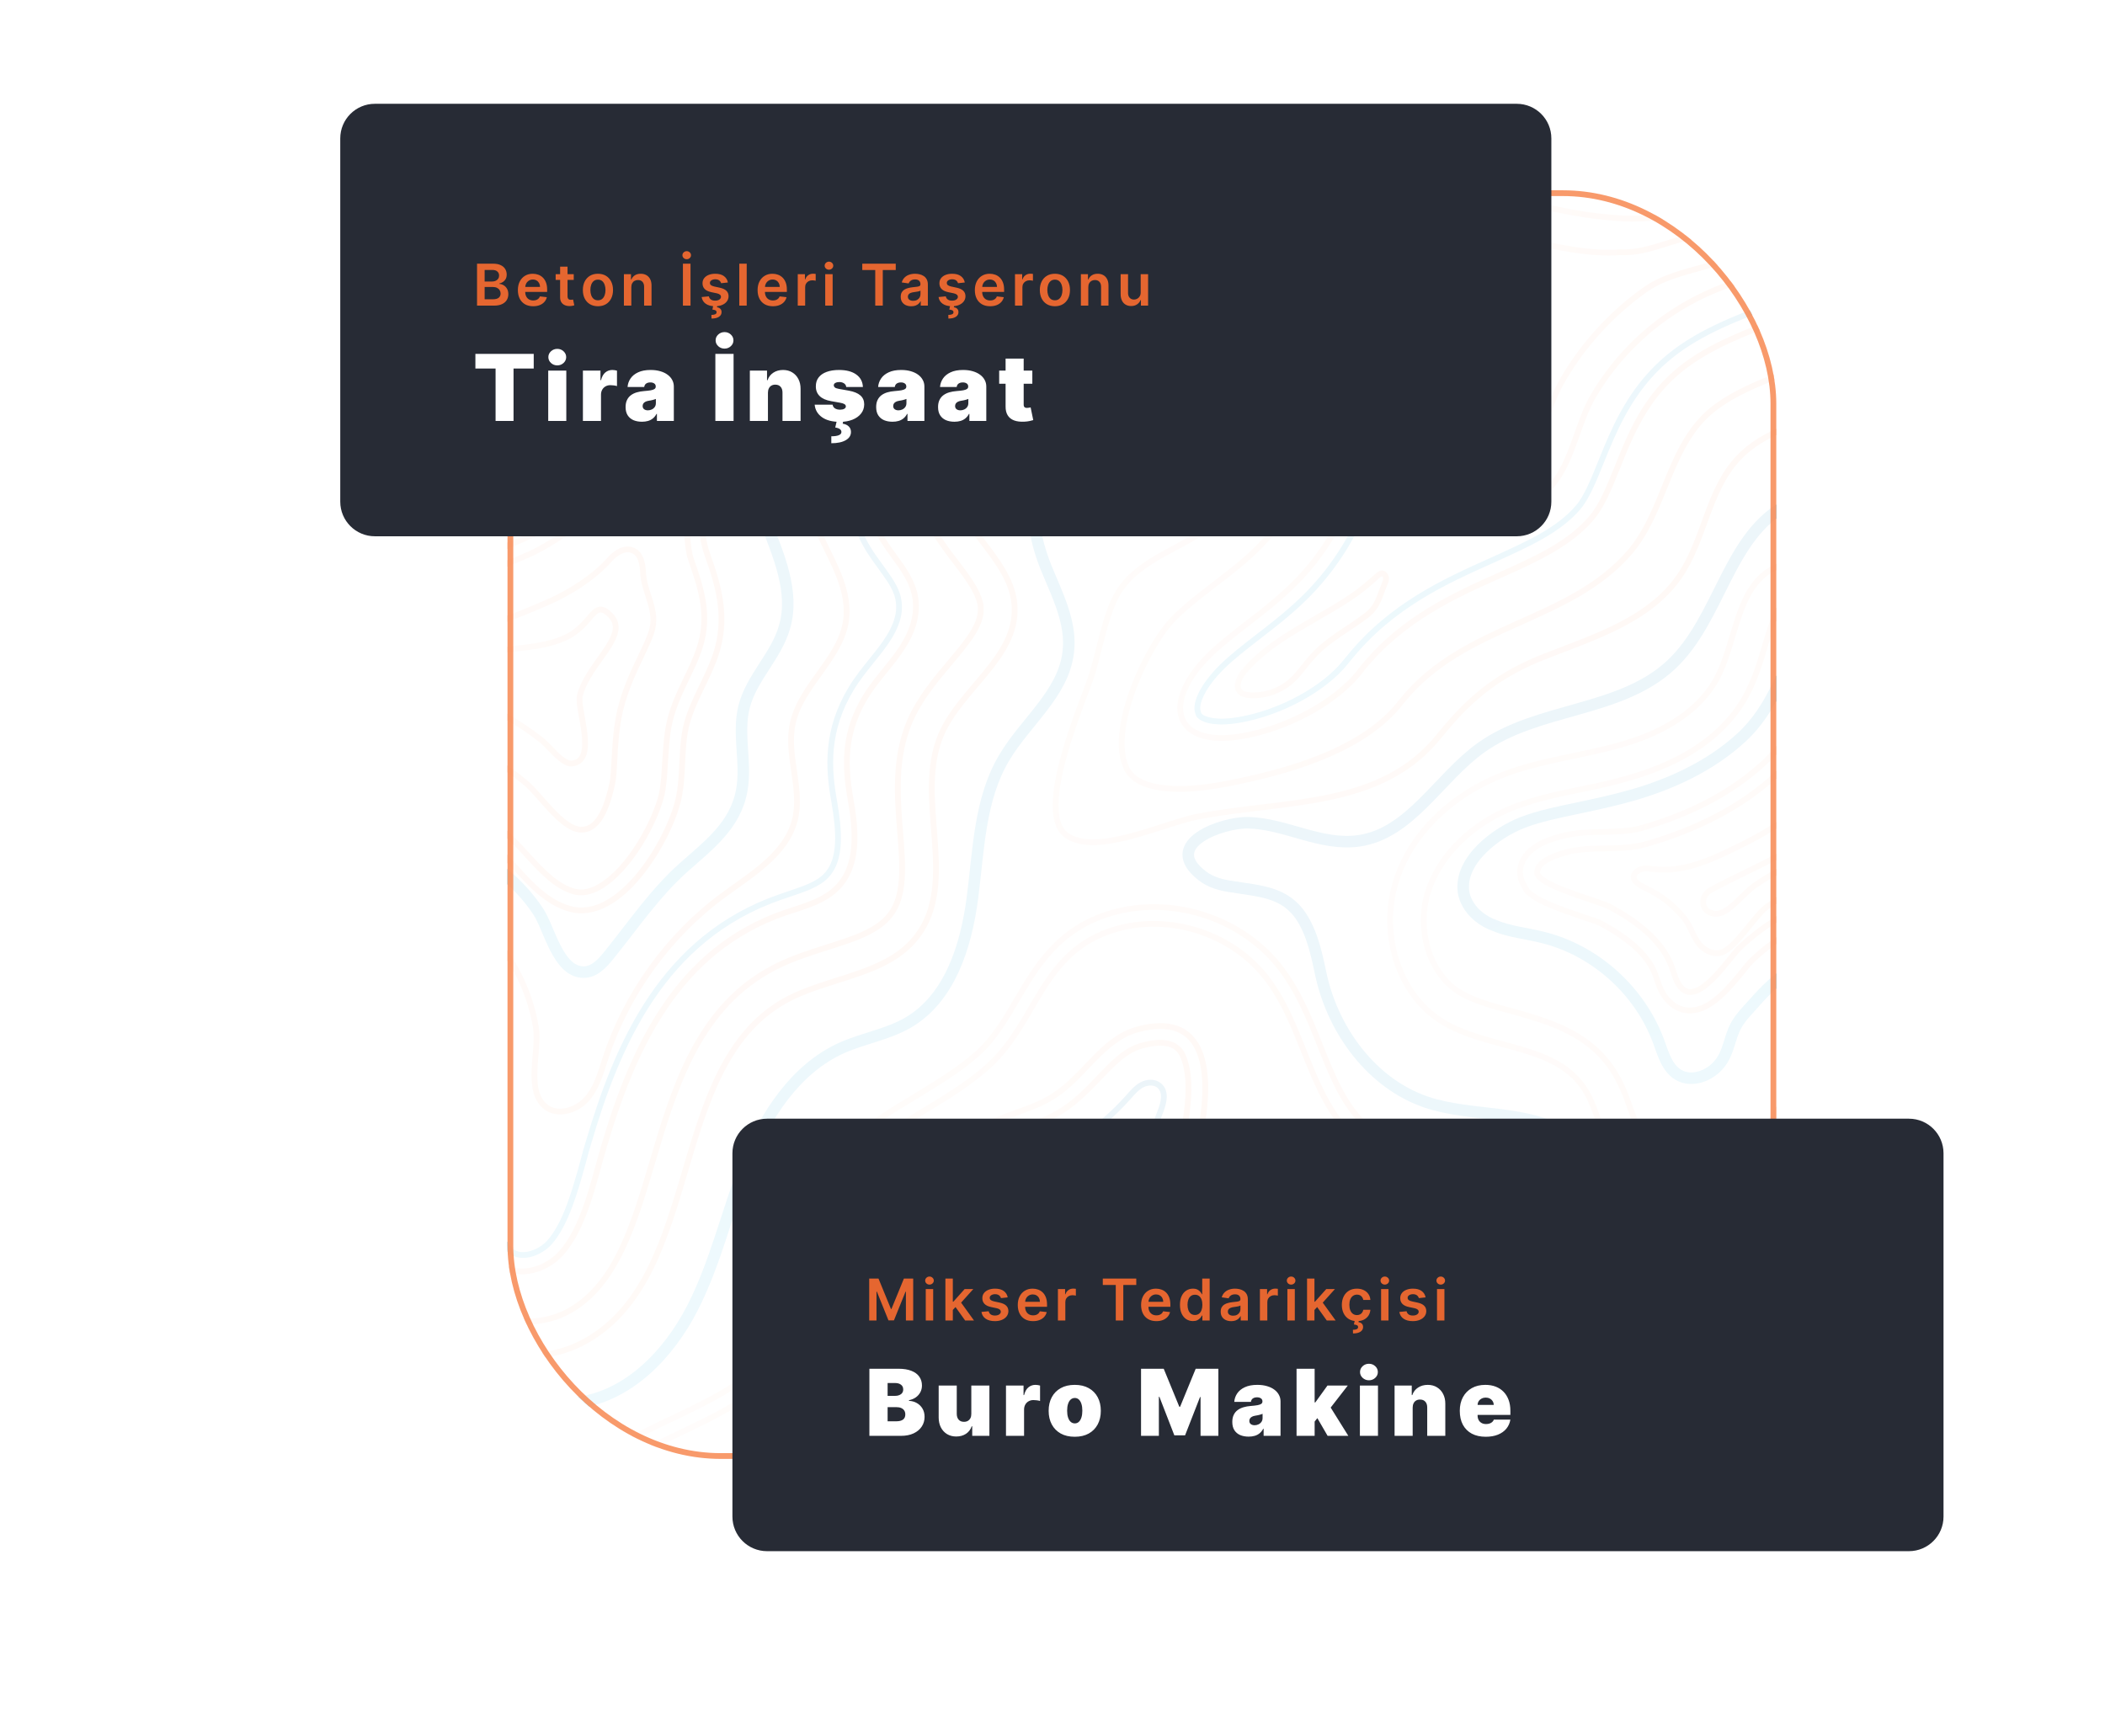 <svg width="365" height="301" viewBox="0 0 365 301" fill="none" xmlns="http://www.w3.org/2000/svg">
<g clip-path="url(#clip0_1544_8229)">
<path d="M91.065 287.749C89.996 284.616 89.487 281.293 89.652 278.114C90.105 268.091 95.963 258.348 105.359 252.02C108.969 249.602 112.937 247.686 116.868 245.846C124.488 242.185 131.643 238.807 134.905 232.074C136.564 228.697 137.022 224.731 137.46 220.522C137.899 216.5 138.337 212.291 139.973 208.298C143.686 199.224 151.392 194.534 158.857 190.052C162.728 187.669 166.414 185.475 169.517 182.668C172.433 180.05 174.317 176.784 176.331 173.349C179.73 167.567 183.554 161.017 192.695 158.336C203.03 155.31 214.982 159.04 221.733 167.48C225.015 171.607 226.993 176.491 228.839 181.17C230.932 186.389 232.873 191.348 236.505 194.856C241.399 199.682 248.795 201.406 255.966 203.02C256.921 203.256 257.932 203.474 258.887 203.71C266.92 205.654 272.408 209.84 277.726 213.897C281.786 217.009 285.582 219.899 290.456 221.921C297.917 224.935 309.113 227.362 320.195 221.583C320.716 221.28 321.257 221.033 321.834 220.711C324.944 219.026 328.408 217.095 332.54 217.309C340.544 217.702 343.468 221.514 344.537 224.647C347.686 233.878 337.984 247.368 334.946 251.277C331.296 255.957 327.453 259.704 324.715 261.2C313.375 267.504 300.224 268.867 288.919 269.413C285.181 269.626 281.035 270.104 276.645 270.602C261.815 272.35 245.061 274.318 233.244 265.858C228.922 262.71 225.864 258.507 222.92 254.452C220.447 251.048 218.088 247.793 215.117 245.309C207.502 238.913 195.589 238.23 187.31 243.802C186.659 244.274 186.008 244.746 185.301 245.237C183.255 246.747 180.968 248.464 178.113 249.25C173.598 250.478 169.269 248.957 165.446 247.638C163.179 246.85 161.118 246.116 159.041 245.888C152.156 245.113 145.895 250.559 143.299 256.316C140.721 261.942 140.285 269.086 141.843 278.048C142.116 279.579 142.463 281.147 142.755 282.734C143.625 286.934 144.553 291.302 144.584 295.788C144.694 303.433 141.991 309.976 137.252 313.841C134.11 316.349 129.819 317.5 125.758 316.949C122.278 316.45 119.312 314.714 117.461 312.035C116.744 311.03 116.27 310.006 115.833 309.093C115.359 308.068 114.922 307.155 114.339 306.542C113.227 305.297 111.186 304.807 109.014 304.299C108.134 304.099 107.254 303.9 106.392 303.569C99.441 301.318 93.699 295.47 91.065 287.749Z" stroke="url(#paint0_linear_1544_8229)" stroke-miterlimit="10"/>
<path d="M332.577 249.463C341.34 238.167 348.923 221.028 332.299 220.266C328.428 220.087 324.967 222.392 321.521 224.192C311.184 229.591 299.852 228.96 289.316 224.622C277.411 219.752 271.434 209.736 258.177 206.576C249.732 204.523 240.599 203.016 234.407 196.947C226.878 189.522 225.971 177.527 219.353 169.292C213.356 161.782 202.658 158.436 193.461 161.136C180.571 164.908 179.927 177.12 171.438 184.825C162.094 193.321 147.799 196.823 142.653 209.383C139.547 216.938 141.124 225.956 137.511 233.309C132.001 244.62 117.439 247.338 106.983 254.403C99 259.749 93.024 268.595 92.605 278.169C92.186 287.743 98.088 297.721 107.305 300.573C110.527 301.598 114.305 301.87 116.584 304.341C118.092 306.012 118.687 308.308 119.953 310.187C123.276 314.986 130.922 315.064 135.477 311.387C140.031 307.71 141.782 301.491 141.686 295.716C141.626 289.865 140.016 284.231 138.985 278.462C137.566 270.639 137.34 262.285 140.672 255.027C143.949 247.789 151.536 242.016 159.449 242.876C165.604 243.525 171.467 247.896 177.419 246.303C180.572 245.477 183.004 243.086 185.758 241.272C195.042 234.982 208.544 235.748 217.119 242.941C224.058 248.818 227.711 258.065 235.076 263.36C249.317 273.616 272.658 267.154 288.822 266.387C300.745 265.817 312.903 264.293 323.369 258.537C325.641 257.325 329.206 253.861 332.577 249.463Z" stroke="url(#paint1_linear_1544_8229)" stroke-miterlimit="10"/>
<path d="M228.276 238.134C227.284 235.225 227.114 232.348 226.982 229.395L226.689 222.312C226.624 221.023 226.491 218.07 228.623 215.532C230.978 212.73 234.879 211.899 239.094 213.271C243.479 214.774 246.936 217.217 250.317 219.624C253.117 221.604 255.691 223.474 258.445 224.408C260.431 225.105 262.733 225.444 265.203 225.726C267.691 226.064 270.236 226.382 272.877 227.168C278.14 228.683 282.395 232.915 284.265 238.398C284.895 240.244 285.226 242.13 285.22 243.943C285.25 248.242 283.462 251.975 280.412 254.202C278.162 255.844 274.135 257.405 268.158 255.446C266.041 254.732 264.035 253.98 262.161 253.245C258.131 251.684 254.663 250.306 250.604 249.942C249.949 249.853 249.313 249.82 248.602 249.751C242.692 249.268 235.304 248.666 230.663 242.567C229.682 241.34 228.849 239.813 228.276 238.134Z" stroke="url(#paint2_linear_1544_8229)" stroke-miterlimit="10"/>
<path d="M279.266 244.033C279.272 239.659 276.357 234.408 271.149 232.874C266.298 231.468 261.121 231.673 256.362 229.986C249.334 227.512 244.15 221.286 237.086 218.886C235.737 218.409 233.978 218.197 233.107 219.306C232.477 220.021 232.484 221.143 232.547 222.058C232.657 224.394 232.786 226.786 232.839 229.141C232.957 232.598 233.226 236.317 235.358 239.087C238.829 243.587 245.446 243.578 251.133 244.136C258.166 244.797 263.496 247.789 269.96 249.893C276.368 252.017 279.278 248.463 279.266 244.033Z" stroke="url(#paint3_linear_1544_8229)" stroke-miterlimit="10"/>
<path d="M236.677 235.265C235.195 231.836 235.556 227.216 235.138 223.611C235.04 222.958 235.016 222.154 235.555 221.72C236.187 221.192 237.162 221.672 237.875 222.115C243.49 225.759 249.057 230.543 255.391 232.816C258.24 233.843 261.121 234.234 263.928 234.589C266.154 234.891 268.306 235.156 270.329 235.778C273.869 236.819 279.719 244.629 274.54 247.207C272.51 248.212 270.072 247.108 267.99 246.132C262.045 243.35 255.639 241.601 249.111 240.954C246.267 240.675 243.314 240.621 240.726 239.443C238.663 238.522 237.456 236.998 236.677 235.265Z" stroke="url(#paint4_linear_1544_8229)" stroke-miterlimit="10"/>
<path d="M196.738 223.286C204.166 216.131 219.917 172.223 197.155 178.55C191.166 180.218 187.996 186.671 182.766 190.016C179.398 192.227 175.291 193.003 171.658 194.805C165.716 197.706 158.849 204.858 155.242 210.397C153.559 212.97 152.891 216.321 154.312 219.021C157.893 225.857 165.265 221.469 170.783 222.084C177.032 222.826 182.305 228.397 188.806 227.679C191.869 227.321 194.529 225.414 196.738 223.286Z" stroke="url(#paint5_linear_1544_8229)" stroke-miterlimit="10"/>
<path d="M156.727 217.135C156.231 215.68 156.61 213.678 157.72 211.987C161.049 206.917 167.525 200.086 172.928 197.431C174.269 196.786 175.705 196.234 177.215 195.719C179.602 194.842 182.045 193.947 184.352 192.472C186.697 190.923 188.646 188.947 190.483 187.009C192.877 184.506 195.122 182.116 197.921 181.349C203.966 179.661 204.939 182.515 205.416 183.913C208.584 193.201 199.679 216.349 194.703 221.169C192.401 223.391 190.408 224.508 188.484 224.727C185.664 225.065 182.869 223.645 179.887 222.226C177.186 220.899 174.353 219.554 171.154 219.147C169.078 218.918 166.93 219.214 164.913 219.527C160.282 220.232 158.357 220.264 156.955 217.619C156.842 217.471 156.785 217.303 156.727 217.135Z" stroke="url(#paint6_linear_1544_8229)" stroke-miterlimit="10"/>
<path d="M163.713 213.816C162.426 211.507 166.23 207.462 167.848 206.347C170.62 204.403 173.998 203.687 177.187 202.6C184.237 200.195 190.637 195.888 195.608 190.32C196.331 189.511 197.036 188.647 197.986 188.135C198.935 187.624 200.225 187.559 201.034 188.282C202.275 189.358 201.802 191.268 201.196 192.786C199.123 198.427 196.975 204.032 194.902 209.673C193.745 212.691 192.385 216.027 189.479 217.394C186.796 218.684 183.557 217.977 180.819 216.725C178.081 215.473 175.564 213.771 172.68 213.006C171.107 212.606 169.275 212.544 167.708 213.078C166.31 213.555 164.773 215.641 163.751 213.928C163.732 213.872 163.713 213.816 163.713 213.816Z" stroke="url(#paint7_linear_1544_8229)" stroke-miterlimit="10"/>
<path d="M177.844 208.555C177.787 208.387 177.861 208.237 177.953 208.143C178.102 208.03 178.364 208.066 178.607 208.045C179.973 208.204 181.497 206.997 182.652 206.353C183.899 205.615 185.108 204.766 186.336 203.972C187.36 203.311 188.364 202.593 189.501 202.081C189.985 201.853 190.879 201.361 191.443 201.731C191.462 201.787 191.518 201.768 191.537 201.823C192.441 202.827 191.24 204.798 190.666 205.68C190.297 206.244 189.852 206.77 189.538 207.315C189.02 208.178 188.709 209.096 188.322 209.978C188.047 210.634 187.642 211.646 186.953 212.006C186.637 212.176 185.459 212.203 183.341 211.302C182.59 210.934 181.84 210.565 180.995 210.103C180.151 209.642 179.216 209.649 178.428 209.168C178.259 209.038 178.09 208.909 177.976 208.76C177.882 208.667 177.863 208.611 177.844 208.555Z" stroke="url(#paint8_linear_1544_8229)" stroke-miterlimit="10"/>
<path d="M5.248 156.637C-3.941 149.84 -11.649 140.977 -16.86 130.826C-27.529 110.169 -24.462 91.511 -20.557 69.818C-16.185 45.467 1.46 47.942 22.351 52.059C43.971 56.3 67.004 51.317 85.579 39.672C104.768 27.63 115.001 1.968 141.228 4.701C159.149 6.52 173.123 24.05 180.947 38.931C182.728 42.321 184.326 46.273 183.287 50C182.083 54.345 177.708 56.9 173.911 59.319C165.426 64.837 161.676 79.294 166.581 88.363C169.687 94.174 175.701 98.805 175.934 105.346C176.275 114.037 166.574 119.469 163.171 127.438C158.5 138.462 166.302 152.914 158.985 162.405C153.705 169.265 143.499 169.374 135.958 173.632C115.663 185.177 121.932 220.95 101.693 232.475C91.974 238.039 78.174 234.752 71.977 225.374C62.662 211.25 75.175 185.497 59.65 176.053C52.723 171.858 44.216 171.637 36.279 170.16C25.106 168.163 14.436 163.433 5.248 156.637Z" stroke="url(#paint9_linear_1544_8229)" stroke-miterlimit="10"/>
<path d="M-15.163 119.876C-20.697 103.651 -17.818 87.742 -14.776 70.84C-13.626 64.327 -11.393 60.068 -8.1 57.821C-2.072 53.703 8.688 55.404 21.211 57.877C43.712 62.319 68.297 57.493 88.714 44.657C95.768 40.252 101.54 34.286 107.146 28.564C117.317 18.1 126.095 9.047 140.649 10.516C159.019 12.369 172.168 34.803 175.748 41.638C176.449 42.961 176.943 44.041 177.267 44.992C177.744 46.391 177.864 47.474 177.645 48.298C177.098 50.172 174.288 52.005 171.571 53.743L170.696 54.291C160.889 60.697 155.93 76.004 159.9 87.641C160.3 88.816 160.832 90.009 161.382 91.07C162.688 93.435 164.217 95.537 165.764 97.508C167.462 99.739 169.065 101.878 169.733 103.836C169.943 104.451 170.059 104.974 170.063 105.534C170.177 108.431 167.637 111.421 164.707 114.919C162.26 117.814 159.461 121.143 157.75 125.099C155.046 131.455 155.598 138.199 156.07 144.159C156.56 150.175 156.952 155.35 154.339 158.677C152.172 161.478 148.124 162.796 143.442 164.268C140.011 165.376 136.448 166.467 133.059 168.434C120.827 175.418 116.773 189.167 113.175 201.324C109.924 212.301 106.856 222.716 98.794 227.277C91.793 231.289 81.382 228.782 76.961 222.046C76.338 221.135 75.863 220.11 75.463 218.935C73.917 214.403 74.007 208.626 74.039 202.495C74.142 195.839 74.225 188.941 72.145 182.842C70.37 177.639 67.202 173.661 62.696 170.888C56.388 167.044 49.427 166.046 42.672 165.103C40.764 164.817 39.005 164.605 37.264 164.262C27.138 162.407 17.238 158.102 8.651 151.787C0.045 145.417 -7.004 137.204 -11.76 128.021C-13.031 125.394 -14.209 122.673 -15.163 119.876Z" stroke="url(#paint10_linear_1544_8229)" stroke-miterlimit="10"/>
<path d="M-6.43 116.904C-10.431 106.089 -11.505 94.152 -9.248 82.827C-8.219 77.604 -6.349 72.282 -2.562 68.554C3.509 62.549 10.639 63.677 17.907 65.757C24.988 67.838 32.133 68.462 39.591 68.353C58.544 68.072 77.365 62.276 93.427 52.238C101.393 47.21 107.555 40.923 113.457 34.788C123.943 23.966 129.905 18.372 139.744 19.388C146.722 20.068 153.061 25.651 157.167 30.183C160.464 33.805 166.358 39.914 166.097 45.374C165.955 49.17 164.296 49.799 161.675 52.004C157.438 55.511 155.061 57.883 152.746 63.544C149.328 72.017 148.611 81.818 151.588 90.546C153.535 96.252 159.503 99.65 158.764 106.273C158.095 112.184 152.981 116.052 150.061 120.858C146.55 126.678 146.307 132.007 147.474 138.542C148.409 143.844 148.993 149.953 145.263 153.848C142.869 156.351 139.342 157.18 136.041 158.306C117.561 164.734 109.882 181.406 104.714 198.846C102.997 204.615 101.39 212.721 97.328 217.292C94.805 220.151 90.291 221.566 87.099 219.532C83.963 217.479 83.428 213.164 83.196 209.371C82.311 192.31 84.03 173.549 67.322 163.384C56.133 156.583 43.488 157.961 31.608 153.894C19.146 149.588 8.003 141.273 0.487 130.408C-2.308 126.24 -4.677 121.677 -6.43 116.904Z" stroke="url(#paint11_linear_1544_8229)" stroke-miterlimit="10"/>
<path d="M-4.244 114.343C-7.679 104.273 -8.389 93.585 -6.366 83.402C-5.173 77.561 -3.296 73.361 -0.474 70.649C4.205 66.055 9.517 66.429 17.121 68.582C23.977 70.553 31.142 71.419 39.722 71.303C59.161 70.98 78.319 65.257 95.088 54.728C103.37 49.529 109.606 43.093 115.657 36.844C128.593 23.5 140.712 16.368 156.224 31.813C160.101 35.674 162.517 41.658 160.59 46.812C159.93 48.536 158.893 50.076 157.857 51.617C149.067 64.296 143.388 75.664 148.808 91.553C149.705 94.182 151.253 96.34 152.65 98.237C153.839 99.892 154.971 101.38 155.524 103.002C155.868 104.009 155.949 104.981 155.863 106.01C155.492 109.134 153.399 111.784 151.156 114.548C149.933 116.089 148.654 117.65 147.619 119.377C143.221 126.623 143.584 133.182 144.673 139.119C145.472 143.843 145.994 149.036 143.266 151.84C141.8 153.402 139.375 154.167 136.858 155.025C136.298 155.216 135.739 155.407 135.235 155.579C114.965 162.618 107.074 181.049 102.071 198.058C101.742 199.107 101.432 200.212 101.141 201.373C99.736 206.411 98.187 212.123 95.313 215.415C93.736 217.202 90.753 218.344 88.913 217.161C88.181 216.661 87.596 215.861 87.176 214.63C86.641 213.064 86.459 211.065 86.353 209.29C86.245 207.141 86.173 204.917 86.065 202.768C85.801 194.489 85.517 185.966 82.903 178.302C80.308 170.693 75.819 165.041 69.042 160.92C61.871 156.558 54.161 155.379 46.75 154.159C41.865 153.389 37.262 152.711 32.783 151.116C20.753 146.975 10.229 139.011 3.091 128.704C0.372 124.76 -1.865 120.402 -3.597 115.871C-3.881 115.406 -4.072 114.847 -4.244 114.343Z" stroke="url(#paint12_linear_1544_8229)" stroke-miterlimit="10"/>
<path d="M6.559 112.528C3.832 104.714 2.837 96.122 4.03 87.534C4.437 84.334 5.348 80.963 7.858 78.983C9.978 77.323 12.854 76.966 15.512 77.434C19.629 78.153 37.037 81.396 42.009 81.324C59.84 81.05 77.511 76.459 93.343 68.31C100.198 64.785 106.766 60.421 113.015 55.854C118.52 51.853 120.868 45.368 125.601 40.568C129.778 36.333 135.551 33.302 141.462 33.784C147.372 34.266 153.07 39.068 153.336 44.973C153.581 50.636 149.239 55.302 146.169 60.034C141.435 67.395 139.942 75.836 140.002 84.435C140.041 92.603 147.281 98.815 146.776 106.857C146.302 113.889 138.821 118.689 137.43 125.597C136.309 131.101 139.209 136.857 137.808 142.269C136.26 148.168 130.321 151.63 125.43 155.235C115.945 162.218 108.687 172.251 105.008 183.436C104.184 185.966 103.474 188.644 101.712 190.619C99.95 192.594 96.667 193.589 94.599 191.921C91.084 189.123 93.577 182.151 92.933 178.249C92.034 172.685 89.605 167.393 86.06 163.043C77.82 152.801 62.741 148.513 50.203 146.544C45.525 145.829 41.501 145.203 37.734 143.865C22.706 138.623 11.613 126.793 6.559 112.528Z" stroke="url(#paint13_linear_1544_8229)" stroke-miterlimit="10"/>
<path d="M14.464 109.332C13.969 108.065 13.511 106.722 13.165 105.341C12.072 101.404 11.704 96.846 13.979 93.446C15.922 90.535 19.463 89.015 22.956 88.636C26.449 88.256 29.948 88.811 33.41 89.254C69.331 93.49 107.021 78.01 129.61 49.756C131.056 47.952 132.519 46.016 134.435 44.675C136.351 43.335 138.926 42.644 141.045 43.545C150.605 47.404 137.273 57.573 135.171 61.663C130.706 70.181 129.308 81.463 132.774 90.523C135.021 96.377 137.794 102.676 136.041 108.708C134.637 113.746 130.252 117.553 128.998 122.665C127.853 127.365 129.496 132.363 128.613 137.099C127.496 143.163 122.902 146.541 118.592 150.385C113.65 154.756 109.783 160.447 105.613 165.617C104.427 167.084 103.017 168.626 101.129 168.583C96.661 168.484 95.243 160.848 93.26 157.964C90.067 153.183 85.349 149.421 80.264 146.783C72.591 142.78 63.979 140.971 55.517 139.049C38.253 134.944 21.069 126.316 14.464 109.332Z" stroke="url(#paint14_linear_1544_8229)" stroke-width="2" stroke-miterlimit="10"/>
<path d="M20.004 110.005C19.152 105.674 21.745 102.291 28.122 102.676C37.678 103.227 46.788 104.116 56.408 103.021C68.175 101.63 79.667 98.335 90.476 93.586C99.589 89.541 107.254 84.365 115.233 78.459C116.627 77.421 118.377 76.324 119.989 77.023C121.808 77.777 122.087 80.243 122.082 82.243C122.08 87.365 120.951 91.56 122.723 96.389C124.8 102.114 126.09 107.357 124.15 113.39C122.741 117.681 120.057 121.532 118.985 125.895C118.023 130.033 118.577 134.403 117.634 138.597C116.001 145.712 107.54 160.09 98.755 157.591C94.953 156.514 92.109 153.487 89.49 150.57C85.628 146.204 80.773 141.677 75.06 139.941C66.068 137.2 56.734 136.387 47.831 132.99C38.291 129.374 29.279 123.829 22.943 115.873C21.321 113.865 20.316 111.835 20.004 110.005Z" stroke="url(#paint15_linear_1544_8229)" stroke-miterlimit="10"/>
<path d="M23.133 110.371C23.018 110.035 22.923 109.755 22.864 109.401C22.709 108.579 22.645 107.477 23.313 106.687C24.073 105.803 25.753 105.417 27.922 105.552C29.568 105.615 31.176 105.753 32.766 105.836C40.807 106.34 48.475 106.848 56.694 105.856C68.405 104.484 80.159 101.224 91.62 96.19C95.738 94.348 99.29 91.576 102.935 88.896C105.724 86.82 112.02 80.925 115.836 81.309C119.858 81.749 118.441 92.975 119.777 96.891C119.815 97.003 119.873 97.171 119.911 97.283C120.083 97.786 120.254 98.29 120.426 98.793C122.048 103.549 122.825 107.656 121.306 112.358C120.757 114.045 119.965 115.751 119.117 117.477C117.993 119.859 116.777 122.335 116.142 125.05C115.579 127.428 115.502 129.765 115.33 132.009C115.214 134.048 115.115 135.955 114.735 137.771C113.664 142.321 109.31 150.614 104.116 153.697C102.459 154.7 100.929 154.972 99.487 154.59C96.508 153.732 94.079 151.188 91.593 148.476C88.07 144.556 82.629 139.042 75.81 136.996C71.838 135.79 67.795 134.921 63.901 134.126C58.659 133.041 53.679 131.991 48.806 130.156C38.535 126.227 30.571 120.824 25.177 113.983C24.271 112.793 23.534 111.546 23.133 110.371Z" stroke="url(#paint16_linear_1544_8229)" stroke-miterlimit="10"/>
<path d="M39.6 115.253C40.191 111.491 51.771 115.411 57.785 114.733C70.337 113.262 82.95 109.772 95.156 104.359C98.846 102.726 102.959 100.136 105.667 97.089C106.742 95.848 108.436 94.77 109.881 95.527C111.156 96.153 111.411 97.815 111.495 99.16C111.633 102.861 114.196 105.797 112.952 109.656C112.586 110.78 111.922 112.131 111.204 113.687C109.933 116.369 108.458 119.371 107.55 123.116C106.824 126.299 106.676 129.16 106.544 131.703C106.444 133.423 106.379 134.882 106.162 135.893C105.564 138.533 104.256 144.038 100.703 143.876C97.412 143.749 93.651 137.85 91.207 135.81C87.446 132.659 83.24 130.034 78.501 128.59C74.174 127.256 69.943 126.388 65.843 125.538C60.732 124.471 56.295 123.548 52.059 121.933C47.748 120.281 39.01 119.014 39.6 115.253Z" stroke="url(#paint17_linear_1544_8229)" stroke-miterlimit="10"/>
<path d="M74.444 118.725C74.117 117.4 74.914 116.441 76.011 115.63C78.597 113.873 82.147 113.662 85.134 113.08C89.297 112.285 93.654 112.422 97.587 110.769C99.618 109.951 100.881 108.708 102.216 107.128C103.458 105.643 104.202 105.077 105.802 106.655C109.378 110.181 101.897 114.982 100.535 120.693C100.009 122.996 103.698 131.98 99.158 132.405C98.673 132.445 98.222 132.224 97.828 131.984C96.232 130.967 95.174 129.329 93.652 128.162C92.035 126.902 90.251 125.7 88.449 124.628C86.328 123.353 84.114 122.172 81.845 121.197C80.739 120.7 79.538 120.11 78.396 119.875C76.58 119.495 75.379 121.467 74.539 119.005C74.52 118.949 74.482 118.837 74.444 118.725Z" stroke="url(#paint18_linear_1544_8229)" stroke-miterlimit="10"/>
<path d="M308.493 202.654C313.799 196.784 315.825 187.162 323.36 184.716C327.631 183.322 332.222 184.879 336.731 185.464C354.731 187.881 370.028 172.67 372.636 155.229C374.028 145.761 368.925 137.758 370.001 128.647C371.183 118.563 378.228 110.102 382.202 101.064C385.146 94.314 386.572 86.957 386.446 79.63C386.154 64.678 373.359 39.251 354.474 43.944C348.651 45.368 343.936 50.036 341.488 55.493C335.746 68.507 340.646 92.942 320.895 96.744C316.433 97.579 311.49 96.454 307.467 98.576C300.968 102.042 301.145 111.351 297.601 117.806C294.241 123.886 287.498 127.373 280.819 129.214C274.159 131.111 267.098 131.833 260.647 134.346C252.146 137.62 244.622 144.309 241.991 153.076C239.341 161.787 242.332 172.384 250.085 177.171C257.839 181.959 269.254 181 274.484 188.46C276.542 191.38 277.185 195.096 278.722 198.319C283.862 208.995 300.535 211.364 308.493 202.654Z" stroke="url(#paint19_linear_1544_8229)" stroke-miterlimit="10"/>
<path d="M247.774 165.093C246.648 161.792 246.566 158.073 247.571 154.794C249.564 148.369 255.208 142.759 262.721 139.884C266.208 138.569 269.978 137.721 273.954 136.926C276.698 136.365 279.554 135.766 282.389 134.923C292.24 132.125 299.104 127.348 302.759 120.668C304.291 117.834 305.241 114.762 306.045 111.99C307.341 107.55 308.331 104.777 310.23 103.754C311.497 103.072 313.478 103.021 315.777 102.986C317.646 102.973 319.739 102.884 321.924 102.513C339.696 99.137 342.143 82.688 343.928 70.712C344.679 65.772 345.357 61.168 346.792 57.868C348.633 53.743 352.05 50.578 355.782 49.618C360.391 48.483 364.644 49.78 368.84 53.658C372.753 57.257 376.27 62.99 378.426 69.312C379.686 73.004 380.385 76.701 380.481 79.728C380.619 86.177 379.3 92.747 376.706 98.691C375.529 101.466 373.922 104.263 372.298 107.19C368.716 113.533 365.023 120.102 364.087 127.978C363.433 133.385 364.571 138.369 365.555 142.717C366.443 146.786 367.311 150.612 366.72 154.374C364.63 168.203 352.404 181.617 337.473 179.59C336.556 179.465 335.545 179.248 334.497 179.106C330.623 178.366 326.168 177.575 321.505 179.103C314.53 181.358 311.058 187.476 308.288 192.355C306.922 194.758 305.629 197.01 304.126 198.647C301.714 201.281 297.704 202.524 293.418 201.862C289.152 201.256 285.622 198.963 284.066 195.684C283.611 194.715 283.229 193.596 282.753 192.384C281.971 190.09 281.018 187.48 279.319 185.062C274.957 178.867 268.084 177.027 262.071 175.331C258.7 174.42 255.535 173.563 253.17 172.122C250.748 170.699 248.824 168.17 247.774 165.093Z" stroke="url(#paint20_linear_1544_8229)" stroke-miterlimit="10"/>
<path d="M254.419 156.585C254.098 156.008 253.869 155.336 253.77 154.683C253.003 149.136 259.549 144.342 264.024 142.629C266.839 141.544 270.106 140.867 273.895 140.074C276.807 139.455 279.774 138.818 282.965 137.917C289.793 135.962 296.482 132.869 301.776 128.065C307.646 122.752 309.187 115.918 312.768 109.388C313.618 107.849 314.898 106.476 316.52 105.922C318.926 105.102 321.418 106 323.864 105.478C326.421 104.919 329.252 103.515 331.58 102.284C337.447 99.159 341.992 94.173 344.979 88.283C349.718 78.922 350.075 68.432 352.322 58.359C352.831 56.187 353.617 53.733 355.649 52.915C357.141 52.344 358.939 52.855 360.217 53.855C364.013 56.745 366.631 62.222 368.12 66.586C369.074 69.384 369.654 72.184 369.688 74.296C369.78 79.511 368.77 84.789 366.654 89.571C365.642 91.915 364.146 94.486 362.651 97.244C358.848 104.038 354.471 111.714 353.323 121.349C352.493 128.253 353.843 134.225 354.923 139.041C355.695 142.4 356.313 145.312 355.992 147.483C354.581 156.895 346.311 166.524 336.693 165.245C335.983 165.175 335.103 164.976 334.167 164.795C329.693 163.948 323.629 162.831 316.784 165.104C311.786 166.746 307.769 169.803 304.357 173.715C303.188 175.05 301.777 176.406 300.984 177.926C299.84 180.065 299.782 182.458 298.207 184.432C296.558 186.555 293.407 187.755 291.08 186.425C289.053 185.243 288.4 182.78 287.581 180.561C284.322 171.742 276.497 164.731 267.378 162.533C264.644 161.841 261.82 161.618 259.195 160.515C257.209 159.818 255.348 158.392 254.419 156.585Z" stroke="url(#paint21_linear_1544_8229)" stroke-width="2" stroke-miterlimit="10"/>
<path d="M263.78 152.512C263.627 152.064 263.586 151.578 263.565 151.148C263.797 146.885 268.946 145.503 270.663 145.042C273.238 144.351 275.78 144.296 278.266 144.26C280.49 144.188 282.602 144.155 284.486 143.637C293.087 141.203 300.183 137.471 305.663 132.479C308.431 129.973 310.858 126.835 312.926 123.194C313.35 122.424 313.791 121.337 314.194 120.138C315.075 117.776 316.084 115.059 318.11 113.306C320.172 111.478 322.581 111.218 324.505 110.999C325.234 110.938 325.832 110.859 326.41 110.724C328.78 110.166 331.316 109.176 334.277 107.604C339.398 104.857 341.96 99.549 344.907 93.36C345.571 92.009 346.215 90.603 346.935 89.233C346.972 89.158 351.96 80.711 357.026 80.732C358.839 80.738 360.304 81.737 361.139 83.451C361.215 83.675 361.328 83.824 361.405 84.048C361.958 85.67 361.614 87.224 361.434 88.16C361.326 88.759 361.199 89.302 361.091 89.901C360.512 92.784 359.898 95.742 358.235 98.557C357.367 100.04 356.441 101.355 355.46 102.689C354.83 103.591 354.201 104.492 353.628 105.375C349.855 111.159 347.907 116.07 347.398 120.803C346.482 128.736 347.987 135.529 349.125 140.513C350.361 146.149 350.432 153.682 343.318 157.545C338.364 160.235 332.712 159.227 328.201 158.455C323.56 157.665 320.104 157.969 314.938 159.669C310.946 160.968 307.279 163.218 303.695 166.627C303.417 166.909 302.786 167.624 302.231 168.375C299.803 171.327 296.763 175.05 293.325 175.223C291.923 175.327 290.555 174.794 289.52 173.773C288.315 172.623 287.782 171.243 287.362 170.012L287.133 169.341L287.038 169.061C285.894 165.891 282.827 162.94 277.554 160.117C277.16 159.877 275.549 159.365 274.349 158.962C269.759 157.405 266.404 156.176 264.766 154.486C264.312 153.704 263.99 153.127 263.78 152.512Z" stroke="url(#paint22_linear_1544_8229)" stroke-miterlimit="10"/>
<path d="M266.957 152.116C266.675 151.838 266.504 151.521 266.54 151.259C266.657 149.221 270.015 148.263 271.488 147.822C276.004 146.595 280.927 147.663 285.368 146.398C294.416 143.812 301.94 139.871 307.755 134.577C310.95 131.676 313.524 128.237 315.629 124.521C317.143 121.819 317.878 117.383 320.145 115.424C322.115 113.69 324.809 114.082 327.235 113.505C330.184 112.811 333.11 111.501 335.811 110.08C343.055 106.235 345.747 98.196 349.712 90.411C350.412 88.985 356.672 80.604 358.663 84.61C359.08 85.467 358.863 86.478 358.683 87.413C357.958 90.783 357.514 94.058 355.814 96.948C354.466 99.22 352.761 101.363 351.3 103.672C348.027 108.724 345.243 114.295 344.631 120.375C343.624 128.775 345.225 135.849 346.364 141.019C347.522 146.245 347.374 151.854 342.011 154.807C338.063 156.966 333.235 156.177 328.78 155.386C323.278 154.452 319.281 155.003 314.096 156.647C309.378 158.194 305.358 160.877 301.755 164.23C299.824 166.075 294.648 174.336 291.655 171.422C290.714 170.494 290.349 169.057 289.91 167.771C288.194 162.922 283.422 159.553 279.069 157.228C277.249 156.288 268.897 154.14 266.957 152.116Z" stroke="url(#paint23_linear_1544_8229)" stroke-miterlimit="10"/>
<path d="M283.336 151.778C283.428 151.497 283.65 151.234 284.059 150.969C284.766 150.478 285.683 150.603 286.525 150.69C292.325 151.398 297.149 148.878 302.179 146.412C306.669 144.194 310.911 141.435 314.57 138.063C317.338 135.558 319.71 132.625 321.764 129.489C323.631 126.541 324.275 122.387 326.669 119.884C328.599 117.851 331.162 118.226 333.589 117.648C336.78 116.934 340.003 115.398 342.305 112.989C342.954 112.33 343.603 111.484 344.574 111.403C345.228 111.305 345.978 111.673 346.356 112.231C347.661 114.409 344.012 119.277 343.486 121.58C342.02 128.45 343.899 135.241 345.386 141.979C346.853 148.661 344.544 149.949 343.39 150.592C340.801 151.975 336.814 151.274 333.24 150.682C326.464 149.495 321.536 150.427 316.258 152.165C312.77 153.292 309.604 154.997 306.572 157.093C304.19 158.717 300.738 164.891 298.123 165.284C296.816 165.48 295.502 164.741 294.673 163.775C293.504 162.362 293.137 160.552 291.968 159.139C290.497 157.392 288.691 155.76 286.647 154.709C285.895 154.153 282.748 153.165 283.336 151.778Z" stroke="url(#paint24_linear_1544_8229)" stroke-miterlimit="10"/>
<path d="M295.402 155.842C295.585 155.28 295.955 154.716 296.588 154.375C303.795 150.418 311.18 147.899 317.477 142.191C320.189 139.705 322.655 136.865 324.672 133.803C325.708 132.263 326.594 130.65 327.405 128.999C328.934 125.792 329.815 123.43 333.657 122.244C335.019 121.842 336.722 122.073 337.608 123.207C338.249 123.988 338.369 125.072 338.45 126.043C338.892 130.452 339.298 134.935 339.74 139.344C339.94 141.212 340.363 143.003 340.656 144.777C340.948 146.364 340.957 147.672 338.655 147.333C331.114 146.283 324.193 145.584 316.73 147.692C312.29 148.957 308.023 150.912 304.247 153.574C302.48 154.802 300.554 157.395 298.653 158.23C296.976 158.99 294.836 157.846 295.402 155.842Z" stroke="url(#paint25_linear_1544_8229)" stroke-miterlimit="10"/>
<path d="M249.677 127.474C249.806 127.305 249.936 127.135 250.121 126.947C255.181 120.724 260.276 116.801 267.882 113.831C276.42 110.482 285.915 107.555 291.152 100.023C295.557 93.711 296.114 85.089 301.384 79.482C305.818 74.722 312.649 73.141 318.803 71.042C331.204 66.749 339.116 54.057 336.538 40.822C335.102 33.317 327.947 20.581 322.095 15.144C312.932 6.59 300.056 9.858 289.057 11.487C268.18 14.549 251.687 -4.871 231.099 2.152C220.599 5.609 211.796 13.858 207.605 24.094C205.841 28.443 204.846 33.217 205.439 37.886C207.137 50.735 220.364 60.401 220.044 73.376C219.867 80.182 215.798 86.379 210.538 90.734C205.073 95.221 197.775 96.712 194.021 102.551C191.617 106.307 190.636 113.137 189.171 117.447C187.67 122.018 179.408 140.825 184.894 144.825C190.042 148.565 201.965 142.687 207.659 141.619C223.135 138.651 239.596 140.218 249.677 127.474Z" stroke="url(#paint26_linear_1544_8229)" stroke-miterlimit="10"/>
<path d="M195.412 133.371C191.945 126.684 199.036 111.586 203.734 107.048C208.376 102.529 214.11 99.199 218.583 94.551C225.375 87.549 229.026 77.56 228.322 67.807C227.223 52.318 209.27 43.265 215.815 27.48C219.069 19.624 225.792 13.334 233.867 10.642L233.923 10.623C241.924 7.894 249.703 10.924 258.719 14.469C269.666 18.729 280.341 21.645 292.162 19.862C297.446 19.058 302.822 17.974 308.081 18.741C318.391 20.221 323.982 31.117 327.054 40.125C327.455 41.3 327.666 42.102 327.782 42.625C331.836 63.664 306.139 61.937 295.649 72.198C289.244 78.505 288.456 88.829 282.671 95.674C272.14 108.01 254.045 108.062 243.184 121.447C242.998 121.635 242.888 121.86 242.702 122.049C236.846 129.417 225.712 133.028 216.902 135.034C212.087 136.114 206.543 137.256 201.585 136.636C198.124 136.193 196.283 135.01 195.412 133.371Z" stroke="url(#paint27_linear_1544_8229)" stroke-miterlimit="10"/>
<path d="M205.603 125.708C203.51 123.049 204.786 118.367 209.947 113.358C211.786 111.607 213.961 109.928 216.229 108.155C219.149 105.91 222.161 103.571 224.982 100.673C233.482 91.902 238.068 79.346 237.197 67.089C236.992 64.473 236.45 61.785 235.534 59.1C233.797 54.009 231 49.654 228.562 45.801C226.577 42.731 224.725 39.865 223.828 37.236C223.027 34.886 223.07 32.998 223.989 30.748C226.231 25.236 230.967 20.81 236.637 18.939L236.748 18.901C241.448 17.297 246.639 19.149 255.449 22.64C263.884 25.945 272.726 28.613 281.814 29.073C291.109 29.587 301.054 24.321 309.65 29.196C314.66 31.984 320.984 40.819 319.364 47.056C317.926 52.543 311.619 54.194 306.772 56.097C300.937 58.4 294.319 60.97 289.454 65.752C284.72 70.365 282.423 76.082 280.439 81.069C279.042 84.481 277.775 87.724 275.939 89.849C272.101 94.343 266.529 96.868 260.026 99.774C252.161 103.268 243.235 107.312 236.322 115.791C236.136 115.98 235.97 116.224 235.803 116.468C231.264 122.201 222.638 126.393 215.562 127.62C210.502 128.534 207.15 127.678 205.603 125.708Z" stroke="url(#paint28_linear_1544_8229)" stroke-miterlimit="10"/>
<path d="M207.717 123.49C207.24 122.091 208.397 119.073 211.999 115.534C213.688 113.896 215.808 112.236 217.983 110.557C220.995 108.218 224.119 105.841 227.07 102.773C236.164 93.363 241.024 79.963 240.073 66.922C239.848 64.064 239.266 61.077 238.293 58.223C236.441 52.797 233.512 48.237 230.98 44.292C229.109 41.37 227.351 38.597 226.587 36.359C226.015 34.681 226.063 33.54 226.706 31.947C228.655 27.222 232.722 23.399 237.552 21.814L237.72 21.757C241.469 20.478 246.248 22.22 254.458 25.416C265.123 29.585 273.568 31.638 281.722 32.105C285.406 32.285 289.084 31.717 292.613 31.075C298.289 30.138 303.667 29.241 308.227 31.807C310.929 33.321 314.604 37.502 316.073 41.81C316.665 43.544 316.845 45.169 316.517 46.405C315.697 49.495 312.492 50.901 307.662 52.673C306.991 52.902 306.339 53.187 305.667 53.416C299.553 55.814 292.655 58.479 287.382 63.713C282.24 68.777 279.776 74.739 277.645 80.025C276.359 83.212 275.146 86.249 273.625 88.017C270.232 91.985 264.921 94.359 258.753 97.15C250.572 100.815 241.311 104.973 233.972 114.035C233.786 114.223 233.619 114.467 233.397 114.73C229.691 119.429 222.112 123.576 214.98 124.822C210.797 125.562 208.549 124.83 207.889 123.993C207.813 123.77 207.755 123.602 207.717 123.49Z" stroke="url(#paint29_linear_1544_8229)" stroke-miterlimit="10"/>
<path d="M246.049 66.502C245.819 63.083 245.085 59.649 243.94 56.292C242.795 52.935 241.294 49.45 239.44 46.397C237.796 43.773 235.35 41.547 234.003 38.696C232.788 36.05 232.597 32.743 234.337 30.338C235.781 28.346 238.392 27.393 240.878 27.357C244.822 27.386 248.706 29.434 252.305 30.829C263.608 35.218 272.596 37.398 281.441 37.879C285.761 38.092 289.962 37.408 293.621 36.784C298.401 35.966 302.602 35.282 305.38 36.833C307.838 38.181 311.282 41.503 309.715 44.598C308.111 47.768 303.216 48.251 300.176 49.226C296.036 50.638 292.106 52.666 288.59 55.176C283.624 58.744 279.394 63.372 276.309 68.609C273.575 73.227 272.668 79.907 269.201 84.025C266.717 86.996 261.946 89.123 256.412 91.573C248.045 95.426 247.067 81.207 246.049 66.502Z" stroke="url(#paint30_linear_1544_8229)" stroke-miterlimit="10"/>
<path d="M254.932 84.462C254.838 84.37 254.688 84.296 254.575 84.147C253.765 83.237 253.569 81.93 253.467 80.715C252.947 75.896 252.241 71.078 251.908 66.257L251.887 66.014C251.167 56.579 247.739 47.444 241.631 40.158C240.896 39.285 240.086 38.375 239.648 37.275C239.211 36.175 239.369 34.809 240.224 34.018C241.376 33.001 243.23 33.492 244.654 34.006C251.176 36.465 257.645 39.318 264.277 41.365C268.961 42.828 276.036 44.162 280.95 43.735C285.082 43.949 288.64 42.111 292.522 41.224C294.78 40.703 297.191 40.63 299.475 41.1C300.018 41.227 302.339 41.623 302.549 42.238C303.178 44.084 297.022 45.81 295.828 46.154C292.078 47.246 288.233 48.058 285.034 50.398C279.417 54.438 274.593 59.706 271.12 65.637C269.642 68.078 268.745 70.757 267.79 73.269C266.121 77.898 263.592 82.383 258.971 84.584C257.78 85.302 256.097 85.314 254.932 84.462Z" stroke="url(#paint31_linear_1544_8229)" stroke-miterlimit="10"/>
<path d="M224.016 117.986C225.447 116.686 226.445 115.034 227.781 113.642C230.378 110.82 233.899 109.057 236.967 106.698C238.938 105.152 239.132 103.524 240.033 101.405C240.161 101.049 240.346 100.674 240.343 100.3C240.341 99.927 240.076 99.517 239.739 99.445C239.402 99.372 239.068 99.674 238.826 99.881C237.73 100.879 236.615 101.822 235.425 102.728C228.859 107.465 220.841 110.325 215.65 116.53C214.816 117.564 214.117 119.177 215.095 120.03C215.472 120.401 215.996 120.472 216.52 120.543C219.157 120.768 221.973 119.87 224.016 117.986Z" stroke="url(#paint32_linear_1544_8229)" stroke-miterlimit="10"/>
<path d="M196.51 -18.34C192.145 -6.233 187.673 6.472 189.519 19.208C191.854 35.025 203.785 49.13 202.102 65.068C201.857 67.463 201.257 69.916 199.813 71.907C195.424 77.901 185.306 77.168 181.087 83.292C178.126 87.612 179.419 93.416 181.322 98.263C183.281 103.091 185.895 108.008 185.221 113.172C184.355 120.338 177.772 125.207 174.095 131.457C169.809 138.665 169.702 147.508 168.601 155.816C167.5 164.123 164.703 173.134 157.405 177.373C153.905 179.379 149.759 180.043 146.013 181.696C137.889 185.341 132.674 193.491 129.33 201.814C126.042 210.118 124.122 218.955 120.027 226.909C115.933 234.864 108.974 242.109 100.121 243.255C93.323 244.2 86.649 241.48 80.405 238.738C66.98 232.888 53.12 226.311 44.327 214.633C38.345 206.618 35.173 196.77 29.601 188.49C24.01 180.155 14.371 173.137 4.591 175.411" stroke="url(#paint33_linear_1544_8229)" stroke-width="2" stroke-miterlimit="10"/>
<path d="M355.061 20.949C348.317 26.997 343.137 34.697 340.056 43.243C337.324 50.795 336.202 58.86 333.526 66.394C330.849 73.927 326.134 81.344 318.697 84.443C315.901 85.584 312.839 86.129 310.156 87.419C299.668 92.558 298.331 107.316 289.751 115.302C280.892 123.57 266.641 122.623 256.801 129.664C249.473 134.912 244.567 144.518 235.641 145.814C229.03 146.757 222.946 142.837 216.458 142.676C212.046 142.557 201.211 146.316 208.484 151.892C209.932 153.022 211.786 153.514 213.619 153.763C218.392 154.57 222.897 154.595 225.77 159.174C227.68 162.207 228.378 165.904 229.132 169.394C231.291 178.838 237.879 187.896 247.285 191.12C255.399 193.849 264.977 192.267 272.039 197.041C276.923 200.372 279.617 206.073 283.87 210.119C297.457 223.034 316.7 216.096 332.687 214.077C347.611 212.235 357.214 230.319 370.402 234.19C376.227 235.887 382.74 234.29 387.744 230.835C392.749 227.379 396.452 222.306 399.143 216.828" stroke="url(#paint34_linear_1544_8229)" stroke-width="2" stroke-miterlimit="10"/>
<rect x="88" y="33" width="220" height="220" rx="37" fill="white" fill-opacity="0.92"/>
<rect x="88.5" y="33.5" width="219" height="219" rx="36.5" stroke="#F68146" stroke-opacity="0.8"/>
</g>
<path d="M59 24C59 20.686 61.686 18 65 18H263C266.314 18 269 20.686 269 24V87C269 90.314 266.314 93 263 93H65C61.686 93 59 90.314 59 87V24Z" fill="#272B35"/>
<g filter="url(#filter0_d_1544_8229)">
<path d="M82.717 49V41.727H85.501C86.027 41.727 86.464 41.81 86.812 41.976C87.162 42.139 87.424 42.363 87.597 42.647C87.772 42.931 87.859 43.253 87.859 43.613C87.859 43.909 87.803 44.162 87.689 44.373C87.575 44.581 87.423 44.751 87.231 44.881C87.039 45.011 86.825 45.104 86.588 45.161V45.232C86.846 45.246 87.094 45.326 87.33 45.47C87.569 45.612 87.765 45.813 87.916 46.074C88.068 46.334 88.144 46.649 88.144 47.019C88.144 47.395 88.052 47.733 87.87 48.034C87.688 48.332 87.413 48.568 87.046 48.741C86.679 48.914 86.218 49 85.661 49H82.717ZM84.035 47.899H85.452C85.93 47.899 86.274 47.808 86.485 47.626C86.698 47.441 86.805 47.204 86.805 46.916C86.805 46.7 86.751 46.506 86.645 46.333C86.538 46.158 86.387 46.021 86.19 45.921C85.994 45.819 85.76 45.769 85.487 45.769H84.035V47.899ZM84.035 44.82H85.338C85.565 44.82 85.77 44.779 85.952 44.696C86.135 44.611 86.278 44.491 86.382 44.337C86.489 44.181 86.542 43.996 86.542 43.783C86.542 43.502 86.442 43.27 86.244 43.087C86.047 42.905 85.755 42.814 85.367 42.814H84.035V44.82ZM92.448 49.106C91.901 49.106 91.428 48.993 91.031 48.766C90.635 48.536 90.331 48.212 90.118 47.793C89.905 47.371 89.798 46.875 89.798 46.305C89.798 45.744 89.905 45.251 90.118 44.827C90.333 44.401 90.634 44.07 91.02 43.833C91.406 43.594 91.859 43.474 92.38 43.474C92.716 43.474 93.034 43.529 93.332 43.638C93.632 43.744 93.898 43.91 94.127 44.135C94.359 44.36 94.541 44.646 94.674 44.994C94.807 45.34 94.873 45.752 94.873 46.23V46.624H90.402V45.758H93.641C93.638 45.512 93.585 45.293 93.481 45.101C93.377 44.907 93.231 44.754 93.044 44.643C92.859 44.532 92.644 44.476 92.398 44.476C92.135 44.476 91.904 44.54 91.705 44.668C91.507 44.793 91.351 44.959 91.24 45.165C91.131 45.368 91.076 45.592 91.073 45.836V46.592C91.073 46.91 91.131 47.182 91.247 47.409C91.363 47.634 91.525 47.807 91.734 47.928C91.942 48.046 92.186 48.105 92.465 48.105C92.652 48.105 92.822 48.079 92.973 48.027C93.125 47.972 93.256 47.893 93.367 47.789C93.479 47.685 93.563 47.556 93.619 47.402L94.82 47.537C94.744 47.854 94.6 48.131 94.386 48.368C94.176 48.602 93.906 48.785 93.577 48.915C93.248 49.043 92.871 49.106 92.448 49.106ZM99.484 43.545V44.54H96.349V43.545H99.484ZM97.123 42.239H98.408V47.359C98.408 47.532 98.434 47.665 98.486 47.757C98.541 47.847 98.612 47.909 98.699 47.942C98.787 47.975 98.884 47.992 98.991 47.992C99.071 47.992 99.144 47.986 99.211 47.974C99.279 47.962 99.332 47.951 99.367 47.942L99.584 48.947C99.515 48.97 99.417 48.996 99.289 49.025C99.163 49.053 99.01 49.07 98.827 49.075C98.505 49.084 98.215 49.035 97.957 48.929C97.699 48.82 97.494 48.652 97.343 48.425C97.194 48.197 97.12 47.913 97.123 47.572V42.239ZM103.68 49.106C103.147 49.106 102.686 48.989 102.295 48.755C101.904 48.521 101.601 48.193 101.386 47.771C101.173 47.35 101.066 46.858 101.066 46.294C101.066 45.731 101.173 45.237 101.386 44.813C101.601 44.389 101.904 44.06 102.295 43.826C102.686 43.592 103.147 43.474 103.68 43.474C104.213 43.474 104.674 43.592 105.065 43.826C105.456 44.06 105.757 44.389 105.97 44.813C106.186 45.237 106.294 45.731 106.294 46.294C106.294 46.858 106.186 47.35 105.97 47.771C105.757 48.193 105.456 48.521 105.065 48.755C104.674 48.989 104.213 49.106 103.68 49.106ZM103.687 48.077C103.976 48.077 104.217 47.997 104.412 47.839C104.606 47.678 104.75 47.462 104.845 47.193C104.942 46.923 104.99 46.622 104.99 46.291C104.99 45.957 104.942 45.655 104.845 45.385C104.75 45.113 104.606 44.896 104.412 44.735C104.217 44.574 103.976 44.494 103.687 44.494C103.391 44.494 103.145 44.574 102.948 44.735C102.754 44.896 102.609 45.113 102.512 45.385C102.417 45.655 102.37 45.957 102.37 46.291C102.37 46.622 102.417 46.923 102.512 47.193C102.609 47.462 102.754 47.678 102.948 47.839C103.145 47.997 103.391 48.077 103.687 48.077ZM109.47 45.804V49H108.185V43.545H109.413V44.472H109.477C109.603 44.167 109.803 43.924 110.077 43.744C110.354 43.564 110.697 43.474 111.104 43.474C111.48 43.474 111.808 43.555 112.087 43.716C112.369 43.877 112.587 44.11 112.741 44.416C112.897 44.721 112.974 45.091 112.972 45.527V49H111.686V45.726C111.686 45.361 111.591 45.076 111.402 44.87C111.215 44.664 110.956 44.561 110.624 44.561C110.399 44.561 110.199 44.611 110.024 44.71C109.851 44.807 109.715 44.948 109.616 45.133C109.519 45.318 109.47 45.541 109.47 45.804ZM119.733 41.727V49H118.416V41.727H119.733ZM119.076 40.953C118.87 40.953 118.694 40.886 118.547 40.751C118.403 40.613 118.331 40.449 118.331 40.257C118.331 40.063 118.404 39.898 118.551 39.764C118.697 39.626 118.873 39.557 119.076 39.557C119.28 39.557 119.454 39.626 119.598 39.764C119.745 39.898 119.818 40.063 119.818 40.257C119.818 40.449 119.745 40.613 119.598 40.751C119.454 40.886 119.28 40.953 119.076 40.953ZM126.214 44.987L125.042 45.115C125.009 44.997 124.951 44.885 124.868 44.781C124.788 44.677 124.679 44.593 124.542 44.529C124.404 44.465 124.236 44.433 124.037 44.433C123.77 44.433 123.545 44.491 123.363 44.607C123.183 44.723 123.094 44.874 123.096 45.058C123.094 45.217 123.152 45.346 123.27 45.445C123.391 45.545 123.59 45.626 123.867 45.69L124.797 45.889C125.313 46.001 125.697 46.177 125.948 46.418C126.201 46.66 126.329 46.976 126.331 47.367C126.329 47.71 126.228 48.013 126.03 48.276C125.833 48.536 125.56 48.74 125.209 48.886C124.859 49.033 124.456 49.106 124.002 49.106C123.334 49.106 122.797 48.967 122.39 48.688C121.982 48.406 121.74 48.014 121.662 47.512L122.915 47.391C122.972 47.638 123.093 47.823 123.277 47.949C123.462 48.074 123.702 48.137 123.998 48.137C124.304 48.137 124.549 48.074 124.733 47.949C124.92 47.823 125.014 47.668 125.014 47.484C125.014 47.327 124.954 47.198 124.833 47.097C124.714 46.995 124.53 46.917 124.279 46.862L123.348 46.667C122.825 46.558 122.438 46.374 122.187 46.117C121.936 45.856 121.812 45.527 121.814 45.129C121.812 44.793 121.903 44.502 122.088 44.256C122.275 44.007 122.534 43.815 122.865 43.68C123.199 43.543 123.584 43.474 124.02 43.474C124.659 43.474 125.162 43.611 125.529 43.883C125.898 44.155 126.127 44.523 126.214 44.987ZM123.679 48.972H124.375L124.318 49.273C124.54 49.307 124.729 49.392 124.882 49.529C125.039 49.669 125.117 49.869 125.117 50.129C125.119 50.465 124.969 50.735 124.666 50.939C124.363 51.142 123.931 51.244 123.37 51.244L123.356 50.612C123.628 50.612 123.844 50.575 124.005 50.502C124.166 50.431 124.248 50.318 124.25 50.161C124.255 50.01 124.198 49.898 124.08 49.827C123.964 49.759 123.779 49.711 123.526 49.685L123.679 48.972ZM129.477 41.727V49H128.191V41.727H129.477ZM134.014 49.106C133.467 49.106 132.994 48.993 132.597 48.766C132.201 48.536 131.897 48.212 131.684 47.793C131.471 47.371 131.364 46.875 131.364 46.305C131.364 45.744 131.471 45.251 131.684 44.827C131.899 44.401 132.2 44.07 132.586 43.833C132.972 43.594 133.425 43.474 133.946 43.474C134.282 43.474 134.6 43.529 134.898 43.638C135.198 43.744 135.464 43.91 135.693 44.135C135.925 44.36 136.108 44.646 136.24 44.994C136.373 45.34 136.439 45.752 136.439 46.23V46.624H131.968V45.758H135.207C135.204 45.512 135.151 45.293 135.047 45.101C134.943 44.907 134.797 44.754 134.61 44.643C134.425 44.532 134.21 44.476 133.964 44.476C133.701 44.476 133.47 44.54 133.271 44.668C133.073 44.793 132.917 44.959 132.806 45.165C132.697 45.368 132.642 45.592 132.639 45.836V46.592C132.639 46.91 132.697 47.182 132.813 47.409C132.929 47.634 133.091 47.807 133.3 47.928C133.508 48.046 133.752 48.105 134.031 48.105C134.218 48.105 134.388 48.079 134.539 48.027C134.691 47.972 134.822 47.893 134.933 47.789C135.045 47.685 135.129 47.556 135.185 47.402L136.386 47.537C136.31 47.854 136.166 48.131 135.952 48.368C135.742 48.602 135.472 48.785 135.143 48.915C134.814 49.043 134.437 49.106 134.014 49.106ZM138.327 49V43.545H139.573V44.455H139.63C139.729 44.14 139.9 43.897 140.141 43.727C140.385 43.554 140.663 43.467 140.976 43.467C141.047 43.467 141.126 43.471 141.214 43.478C141.304 43.483 141.378 43.491 141.437 43.503V44.685C141.383 44.666 141.296 44.65 141.178 44.636C141.062 44.619 140.95 44.611 140.841 44.611C140.606 44.611 140.396 44.662 140.209 44.764C140.024 44.863 139.878 45.001 139.772 45.179C139.665 45.356 139.612 45.561 139.612 45.793V49H138.327ZM143.091 49V43.545H144.377V49H143.091ZM143.738 42.771C143.534 42.771 143.359 42.704 143.212 42.569C143.065 42.432 142.992 42.267 142.992 42.075C142.992 41.881 143.065 41.717 143.212 41.582C143.359 41.444 143.534 41.376 143.738 41.376C143.944 41.376 144.119 41.444 144.263 41.582C144.41 41.717 144.483 41.881 144.483 42.075C144.483 42.267 144.41 42.432 144.263 42.569C144.119 42.704 143.944 42.771 143.738 42.771ZM149.516 42.832V41.727H155.319V42.832H153.071V49H151.764V42.832H149.516ZM158.008 49.11C157.663 49.11 157.351 49.048 157.074 48.925C156.8 48.8 156.582 48.615 156.421 48.371C156.262 48.128 156.183 47.827 156.183 47.469C156.183 47.162 156.24 46.907 156.353 46.706C156.467 46.505 156.622 46.344 156.819 46.223C157.015 46.102 157.236 46.011 157.483 45.95C157.731 45.886 157.988 45.84 158.253 45.811C158.573 45.778 158.832 45.748 159.031 45.722C159.23 45.694 159.374 45.651 159.464 45.594C159.557 45.535 159.603 45.444 159.603 45.321V45.3C159.603 45.032 159.523 44.825 159.365 44.678C159.206 44.532 158.978 44.458 158.679 44.458C158.365 44.458 158.115 44.527 157.93 44.664C157.748 44.801 157.625 44.964 157.561 45.151L156.361 44.98C156.455 44.649 156.611 44.372 156.829 44.149C157.047 43.924 157.313 43.756 157.628 43.645C157.943 43.531 158.291 43.474 158.672 43.474C158.935 43.474 159.197 43.505 159.457 43.567C159.718 43.628 159.955 43.73 160.171 43.872C160.386 44.012 160.559 44.202 160.689 44.444C160.822 44.685 160.888 44.987 160.888 45.349V49H159.652V48.251H159.61C159.532 48.402 159.422 48.544 159.28 48.677C159.14 48.807 158.963 48.912 158.75 48.993C158.54 49.071 158.292 49.11 158.008 49.11ZM158.342 48.166C158.6 48.166 158.824 48.115 159.013 48.013C159.203 47.909 159.348 47.771 159.45 47.601C159.554 47.43 159.606 47.245 159.606 47.043V46.401C159.566 46.434 159.497 46.465 159.4 46.493C159.306 46.521 159.199 46.546 159.081 46.568C158.962 46.589 158.845 46.608 158.729 46.624C158.613 46.641 158.512 46.655 158.427 46.667C158.236 46.693 158.064 46.736 157.912 46.795C157.761 46.854 157.641 46.937 157.554 47.043C157.466 47.148 157.422 47.282 157.422 47.448C157.422 47.685 157.509 47.864 157.682 47.984C157.854 48.105 158.075 48.166 158.342 48.166ZM167.292 44.987L166.12 45.115C166.087 44.997 166.029 44.885 165.946 44.781C165.866 44.677 165.757 44.593 165.619 44.529C165.482 44.465 165.314 44.433 165.115 44.433C164.848 44.433 164.623 44.491 164.44 44.607C164.26 44.723 164.172 44.874 164.174 45.058C164.172 45.217 164.23 45.346 164.348 45.445C164.469 45.545 164.668 45.626 164.945 45.69L165.875 45.889C166.391 46.001 166.775 46.177 167.026 46.418C167.279 46.66 167.407 46.976 167.409 47.367C167.407 47.71 167.306 48.013 167.107 48.276C166.911 48.536 166.637 48.74 166.287 48.886C165.937 49.033 165.534 49.106 165.08 49.106C164.412 49.106 163.875 48.967 163.467 48.688C163.06 48.406 162.817 48.014 162.739 47.512L163.993 47.391C164.05 47.638 164.17 47.823 164.355 47.949C164.54 48.074 164.78 48.137 165.076 48.137C165.381 48.137 165.626 48.074 165.811 47.949C165.998 47.823 166.092 47.668 166.092 47.484C166.092 47.327 166.031 47.198 165.911 47.097C165.792 46.995 165.607 46.917 165.357 46.862L164.426 46.667C163.903 46.558 163.516 46.374 163.265 46.117C163.014 45.856 162.89 45.527 162.892 45.129C162.89 44.793 162.981 44.502 163.165 44.256C163.353 44.007 163.612 43.815 163.943 43.68C164.277 43.543 164.662 43.474 165.097 43.474C165.737 43.474 166.24 43.611 166.607 43.883C166.976 44.155 167.204 44.523 167.292 44.987ZM164.756 48.972H165.452L165.396 49.273C165.618 49.307 165.806 49.392 165.96 49.529C166.116 49.669 166.195 49.869 166.195 50.129C166.197 50.465 166.047 50.735 165.744 50.939C165.441 51.142 165.009 51.244 164.447 51.244L164.433 50.612C164.705 50.612 164.922 50.575 165.083 50.502C165.244 50.431 165.326 50.318 165.328 50.161C165.333 50.01 165.276 49.898 165.158 49.827C165.042 49.759 164.857 49.711 164.604 49.685L164.756 48.972ZM171.684 49.106C171.137 49.106 170.665 48.993 170.267 48.766C169.872 48.536 169.567 48.212 169.354 47.793C169.141 47.371 169.035 46.875 169.035 46.305C169.035 45.744 169.141 45.251 169.354 44.827C169.57 44.401 169.87 44.07 170.256 43.833C170.642 43.594 171.096 43.474 171.616 43.474C171.953 43.474 172.27 43.529 172.568 43.638C172.869 43.744 173.134 43.91 173.364 44.135C173.596 44.36 173.778 44.646 173.91 44.994C174.043 45.34 174.109 45.752 174.109 46.23V46.624H169.638V45.758H172.877C172.875 45.512 172.821 45.293 172.717 45.101C172.613 44.907 172.467 44.754 172.28 44.643C172.096 44.532 171.88 44.476 171.634 44.476C171.371 44.476 171.141 44.54 170.942 44.668C170.743 44.793 170.588 44.959 170.476 45.165C170.368 45.368 170.312 45.592 170.31 45.836V46.592C170.31 46.91 170.368 47.182 170.484 47.409C170.6 47.634 170.762 47.807 170.97 47.928C171.178 48.046 171.422 48.105 171.702 48.105C171.889 48.105 172.058 48.079 172.209 48.027C172.361 47.972 172.492 47.893 172.604 47.789C172.715 47.685 172.799 47.556 172.856 47.402L174.056 47.537C173.98 47.854 173.836 48.131 173.623 48.368C173.412 48.602 173.142 48.785 172.813 48.915C172.484 49.043 172.108 49.106 171.684 49.106ZM175.997 49V43.545H177.243V44.455H177.3C177.4 44.14 177.57 43.897 177.811 43.727C178.055 43.554 178.333 43.467 178.646 43.467C178.717 43.467 178.796 43.471 178.884 43.478C178.974 43.483 179.048 43.491 179.108 43.503V44.685C179.053 44.666 178.967 44.65 178.848 44.636C178.732 44.619 178.62 44.611 178.511 44.611C178.277 44.611 178.066 44.662 177.879 44.764C177.694 44.863 177.549 45.001 177.442 45.179C177.336 45.356 177.282 45.561 177.282 45.793V49H175.997ZM182.916 49.106C182.384 49.106 181.922 48.989 181.531 48.755C181.141 48.521 180.838 48.193 180.622 47.771C180.409 47.35 180.303 46.858 180.303 46.294C180.303 45.731 180.409 45.237 180.622 44.813C180.838 44.389 181.141 44.06 181.531 43.826C181.922 43.592 182.384 43.474 182.916 43.474C183.449 43.474 183.911 43.592 184.301 43.826C184.692 44.06 184.994 44.389 185.207 44.813C185.422 45.237 185.53 45.731 185.53 46.294C185.53 46.858 185.422 47.35 185.207 47.771C184.994 48.193 184.692 48.521 184.301 48.755C183.911 48.989 183.449 49.106 182.916 49.106ZM182.923 48.077C183.212 48.077 183.454 47.997 183.648 47.839C183.842 47.678 183.986 47.462 184.081 47.193C184.178 46.923 184.227 46.622 184.227 46.291C184.227 45.957 184.178 45.655 184.081 45.385C183.986 45.113 183.842 44.896 183.648 44.735C183.454 44.574 183.212 44.494 182.923 44.494C182.628 44.494 182.381 44.574 182.185 44.735C181.991 44.896 181.845 45.113 181.748 45.385C181.653 45.655 181.606 45.957 181.606 46.291C181.606 46.622 181.653 46.923 181.748 47.193C181.845 47.462 181.991 47.678 182.185 47.839C182.381 47.997 182.628 48.077 182.923 48.077ZM188.707 45.804V49H187.421V43.545H188.65V44.472H188.714C188.839 44.167 189.039 43.924 189.314 43.744C189.591 43.564 189.933 43.474 190.34 43.474C190.717 43.474 191.044 43.555 191.324 43.716C191.605 43.877 191.823 44.11 191.977 44.416C192.133 44.721 192.21 45.091 192.208 45.527V49H190.922V45.726C190.922 45.361 190.828 45.076 190.638 44.87C190.451 44.664 190.192 44.561 189.861 44.561C189.636 44.561 189.436 44.611 189.261 44.71C189.088 44.807 188.952 44.948 188.852 45.133C188.755 45.318 188.707 45.541 188.707 45.804ZM197.791 46.706V43.545H199.077V49H197.83V48.031H197.774C197.651 48.336 197.448 48.586 197.166 48.78C196.887 48.974 196.543 49.071 196.133 49.071C195.776 49.071 195.459 48.992 195.185 48.833C194.913 48.672 194.7 48.439 194.546 48.133C194.392 47.826 194.315 47.454 194.315 47.019V43.545H195.6V46.82C195.6 47.165 195.695 47.44 195.884 47.644C196.074 47.847 196.322 47.949 196.63 47.949C196.82 47.949 197.003 47.903 197.181 47.81C197.358 47.718 197.504 47.581 197.617 47.398C197.733 47.214 197.791 46.983 197.791 46.706Z" fill="#E56630"/>
<path d="M82.432 59.909V57.364H92.546V59.909H89.046V69H85.932V59.909H82.432ZM95.06 69V60.273H98.196V69H95.06ZM96.628 59.364C96.204 59.364 95.84 59.224 95.537 58.943C95.234 58.663 95.083 58.326 95.083 57.932C95.083 57.538 95.234 57.201 95.537 56.92C95.84 56.64 96.204 56.5 96.628 56.5C97.056 56.5 97.42 56.64 97.719 56.92C98.022 57.201 98.174 57.538 98.174 57.932C98.174 58.326 98.022 58.663 97.719 58.943C97.42 59.224 97.056 59.364 96.628 59.364ZM101.074 69V60.273H104.12V61.932H104.211C104.37 61.318 104.622 60.869 104.966 60.585C105.315 60.301 105.722 60.159 106.188 60.159C106.324 60.159 106.459 60.17 106.591 60.193C106.728 60.212 106.858 60.24 106.983 60.278V62.955C106.828 62.901 106.637 62.862 106.409 62.835C106.182 62.809 105.987 62.795 105.824 62.795C105.517 62.795 105.241 62.865 104.995 63.006C104.752 63.142 104.561 63.335 104.421 63.585C104.281 63.831 104.211 64.121 104.211 64.454V69H101.074ZM111.317 69.136C110.76 69.136 110.268 69.046 109.84 68.864C109.416 68.678 109.082 68.398 108.84 68.023C108.598 67.648 108.476 67.171 108.476 66.591C108.476 66.114 108.558 65.706 108.721 65.369C108.884 65.028 109.111 64.75 109.403 64.534C109.694 64.318 110.033 64.153 110.42 64.04C110.81 63.926 111.23 63.852 111.681 63.818C112.17 63.78 112.562 63.735 112.857 63.682C113.156 63.625 113.372 63.547 113.505 63.449C113.637 63.347 113.704 63.212 113.704 63.045V63.023C113.704 62.795 113.617 62.621 113.442 62.5C113.268 62.379 113.045 62.318 112.772 62.318C112.473 62.318 112.228 62.385 112.039 62.517C111.853 62.646 111.742 62.845 111.704 63.114H108.817C108.855 62.583 109.024 62.095 109.323 61.648C109.626 61.197 110.067 60.837 110.647 60.568C111.226 60.295 111.95 60.159 112.817 60.159C113.442 60.159 114.003 60.233 114.499 60.381C114.995 60.525 115.418 60.727 115.766 60.989C116.115 61.246 116.38 61.549 116.562 61.898C116.747 62.242 116.84 62.617 116.84 63.023V69H113.908V67.773H113.84C113.666 68.099 113.454 68.362 113.204 68.562C112.957 68.763 112.675 68.909 112.357 69C112.043 69.091 111.696 69.136 111.317 69.136ZM112.34 67.159C112.579 67.159 112.802 67.11 113.01 67.011C113.223 66.913 113.395 66.771 113.528 66.585C113.66 66.4 113.726 66.174 113.726 65.909V65.182C113.643 65.216 113.554 65.248 113.459 65.278C113.368 65.309 113.27 65.337 113.164 65.364C113.062 65.39 112.952 65.415 112.834 65.438C112.721 65.46 112.601 65.481 112.476 65.5C112.234 65.538 112.035 65.6 111.88 65.688C111.728 65.771 111.615 65.875 111.539 66C111.467 66.121 111.431 66.258 111.431 66.409C111.431 66.651 111.516 66.837 111.687 66.966C111.857 67.095 112.075 67.159 112.34 67.159ZM127.2 57.364V69H124.041V57.364H127.2ZM125.632 56.455C125.207 56.455 124.844 56.314 124.541 56.034C124.238 55.754 124.086 55.417 124.086 55.023C124.086 54.629 124.238 54.292 124.541 54.011C124.844 53.731 125.207 53.591 125.632 53.591C126.06 53.591 126.423 53.731 126.722 54.011C127.025 54.292 127.177 54.629 127.177 55.023C127.177 55.417 127.025 55.754 126.722 56.034C126.423 56.314 126.06 56.455 125.632 56.455ZM133.159 64.091V69H130.022V60.273H133V61.932H133.091C133.28 61.379 133.613 60.945 134.091 60.631C134.572 60.316 135.132 60.159 135.772 60.159C136.39 60.159 136.926 60.301 137.38 60.585C137.839 60.865 138.193 61.252 138.443 61.744C138.697 62.237 138.822 62.799 138.818 63.432V69H135.681V64.091C135.685 63.659 135.575 63.32 135.352 63.074C135.132 62.828 134.825 62.705 134.431 62.705C134.174 62.705 133.948 62.761 133.755 62.875C133.566 62.985 133.42 63.144 133.318 63.352C133.216 63.557 133.162 63.803 133.159 64.091ZM149.623 63.114H146.737C146.722 62.936 146.659 62.782 146.549 62.653C146.44 62.525 146.298 62.426 146.123 62.358C145.953 62.286 145.764 62.25 145.555 62.25C145.286 62.25 145.055 62.299 144.862 62.398C144.669 62.496 144.574 62.636 144.578 62.818C144.574 62.947 144.629 63.066 144.743 63.176C144.86 63.286 145.085 63.371 145.419 63.432L147.192 63.75C148.085 63.913 148.75 64.188 149.186 64.574C149.625 64.956 149.847 65.47 149.851 66.114C149.847 66.735 149.661 67.275 149.294 67.733C148.93 68.188 148.432 68.54 147.799 68.79C147.171 69.036 146.453 69.159 145.646 69.159C144.313 69.159 143.269 68.886 142.515 68.341C141.765 67.796 141.347 67.076 141.26 66.182H144.373C144.415 66.458 144.551 66.672 144.782 66.824C145.017 66.972 145.313 67.046 145.669 67.046C145.957 67.046 146.193 66.996 146.379 66.898C146.568 66.799 146.665 66.659 146.669 66.477C146.665 66.311 146.582 66.178 146.419 66.079C146.26 65.981 146.01 65.901 145.669 65.841L144.123 65.568C143.233 65.413 142.567 65.117 142.123 64.682C141.68 64.246 141.46 63.686 141.464 63C141.46 62.394 141.62 61.881 141.942 61.46C142.267 61.036 142.731 60.714 143.334 60.494C143.94 60.271 144.657 60.159 145.487 60.159C146.748 60.159 147.743 60.42 148.47 60.943C149.201 61.466 149.585 62.189 149.623 63.114ZM145.101 68.954H146.214L146.123 69.477C146.574 69.546 146.924 69.704 147.174 69.954C147.424 70.204 147.551 70.515 147.555 70.886C147.563 71.5 147.262 71.983 146.652 72.335C146.046 72.688 145.21 72.864 144.146 72.864V71.659C144.707 71.659 145.135 71.599 145.43 71.477C145.726 71.36 145.881 71.186 145.896 70.954C145.911 70.742 145.828 70.566 145.646 70.426C145.468 70.29 145.195 70.193 144.828 70.136L145.101 68.954ZM154.764 69.136C154.207 69.136 153.715 69.046 153.287 68.864C152.863 68.678 152.529 68.398 152.287 68.023C152.044 67.648 151.923 67.171 151.923 66.591C151.923 66.114 152.005 65.706 152.168 65.369C152.33 65.028 152.558 64.75 152.849 64.534C153.141 64.318 153.48 64.153 153.866 64.04C154.257 63.926 154.677 63.852 155.128 63.818C155.616 63.78 156.008 63.735 156.304 63.682C156.603 63.625 156.819 63.547 156.952 63.449C157.084 63.347 157.151 63.212 157.151 63.045V63.023C157.151 62.795 157.063 62.621 156.889 62.5C156.715 62.379 156.491 62.318 156.219 62.318C155.919 62.318 155.675 62.385 155.486 62.517C155.3 62.646 155.188 62.845 155.151 63.114H152.264C152.302 62.583 152.471 62.095 152.77 61.648C153.073 61.197 153.514 60.837 154.094 60.568C154.673 60.295 155.397 60.159 156.264 60.159C156.889 60.159 157.45 60.233 157.946 60.381C158.442 60.525 158.865 60.727 159.213 60.989C159.561 61.246 159.827 61.549 160.008 61.898C160.194 62.242 160.287 62.617 160.287 63.023V69H157.355V67.773H157.287C157.113 68.099 156.901 68.362 156.651 68.562C156.404 68.763 156.122 68.909 155.804 69C155.49 69.091 155.143 69.136 154.764 69.136ZM155.787 67.159C156.026 67.159 156.249 67.11 156.457 67.011C156.669 66.913 156.842 66.771 156.974 66.585C157.107 66.4 157.173 66.174 157.173 65.909V65.182C157.09 65.216 157.001 65.248 156.906 65.278C156.815 65.309 156.717 65.337 156.611 65.364C156.508 65.39 156.399 65.415 156.281 65.438C156.168 65.46 156.048 65.481 155.923 65.5C155.681 65.538 155.482 65.6 155.327 65.688C155.175 65.771 155.061 65.875 154.986 66C154.914 66.121 154.878 66.258 154.878 66.409C154.878 66.651 154.963 66.837 155.133 66.966C155.304 67.095 155.522 67.159 155.787 67.159ZM165.497 69.136C164.94 69.136 164.448 69.046 164.02 68.864C163.596 68.678 163.262 68.398 163.02 68.023C162.778 67.648 162.656 67.171 162.656 66.591C162.656 66.114 162.738 65.706 162.901 65.369C163.064 65.028 163.291 64.75 163.582 64.534C163.874 64.318 164.213 64.153 164.6 64.04C164.99 63.926 165.41 63.852 165.861 63.818C166.35 63.78 166.742 63.735 167.037 63.682C167.336 63.625 167.552 63.547 167.685 63.449C167.817 63.347 167.884 63.212 167.884 63.045V63.023C167.884 62.795 167.797 62.621 167.622 62.5C167.448 62.379 167.225 62.318 166.952 62.318C166.653 62.318 166.408 62.385 166.219 62.517C166.033 62.646 165.922 62.845 165.884 63.114H162.997C163.035 62.583 163.204 62.095 163.503 61.648C163.806 61.197 164.247 60.837 164.827 60.568C165.406 60.295 166.13 60.159 166.997 60.159C167.622 60.159 168.183 60.233 168.679 60.381C169.175 60.525 169.598 60.727 169.946 60.989C170.295 61.246 170.56 61.549 170.742 61.898C170.927 62.242 171.02 62.617 171.02 63.023V69H168.088V67.773H168.02C167.846 68.099 167.634 68.362 167.384 68.562C167.137 68.763 166.855 68.909 166.537 69C166.223 69.091 165.876 69.136 165.497 69.136ZM166.52 67.159C166.759 67.159 166.982 67.11 167.19 67.011C167.403 66.913 167.575 66.771 167.707 66.585C167.84 66.4 167.906 66.174 167.906 65.909V65.182C167.823 65.216 167.734 65.248 167.639 65.278C167.548 65.309 167.45 65.337 167.344 65.364C167.242 65.39 167.132 65.415 167.014 65.438C166.901 65.46 166.781 65.481 166.656 65.5C166.414 65.538 166.215 65.6 166.06 65.688C165.908 65.771 165.795 65.875 165.719 66C165.647 66.121 165.611 66.258 165.611 66.409C165.611 66.651 165.696 66.837 165.867 66.966C166.037 67.095 166.255 67.159 166.52 67.159ZM179.003 60.273V62.545H173.253V60.273H179.003ZM174.367 58.182H177.503V66.193C177.503 66.314 177.524 66.417 177.566 66.5C177.607 66.579 177.672 66.64 177.759 66.682C177.846 66.72 177.958 66.739 178.094 66.739C178.189 66.739 178.299 66.727 178.424 66.704C178.552 66.682 178.647 66.663 178.708 66.648L179.162 68.852C179.022 68.894 178.821 68.945 178.56 69.006C178.302 69.066 177.996 69.106 177.639 69.125C176.92 69.163 176.316 69.089 175.827 68.903C175.338 68.714 174.971 68.417 174.725 68.011C174.479 67.606 174.359 67.099 174.367 66.489V58.182Z" fill="white"/>
</g>
<path d="M127 200C127 196.686 129.686 194 133 194H331C334.314 194 337 196.686 337 200V263C337 266.314 334.314 269 331 269H133C129.686 269 127 266.314 127 263V200Z" fill="#272B35"/>
<g filter="url(#filter1_d_1544_8229)">
<path d="M150.717 217.727H152.33L154.489 222.997H154.574L156.733 217.727H158.345V225H157.081V220.004H157.013L155.004 224.979H154.059L152.049 219.993H151.982V225H150.717V217.727ZM160.523 225V219.545H161.809V225H160.523ZM161.169 218.771C160.966 218.771 160.791 218.704 160.644 218.569C160.497 218.432 160.424 218.267 160.424 218.075C160.424 217.881 160.497 217.717 160.644 217.582C160.791 217.444 160.966 217.376 161.169 217.376C161.375 217.376 161.55 217.444 161.695 217.582C161.842 217.717 161.915 217.881 161.915 218.075C161.915 218.267 161.842 218.432 161.695 218.569C161.55 218.704 161.375 218.771 161.169 218.771ZM165.102 223.288L165.099 221.737H165.305L167.265 219.545H168.767L166.356 222.23H166.09L165.102 223.288ZM163.93 225V217.727H165.216V225H163.93ZM167.354 225L165.578 222.518L166.445 221.612L168.891 225H167.354ZM174.735 220.987L173.563 221.115C173.53 220.997 173.472 220.885 173.389 220.781C173.308 220.677 173.2 220.593 173.062 220.529C172.925 220.465 172.757 220.433 172.558 220.433C172.291 220.433 172.066 220.491 171.883 220.607C171.703 220.723 171.615 220.874 171.617 221.058C171.615 221.217 171.673 221.346 171.791 221.445C171.912 221.545 172.111 221.626 172.388 221.69L173.318 221.889C173.834 222 174.218 222.177 174.469 222.418C174.722 222.66 174.85 222.976 174.852 223.366C174.85 223.71 174.749 224.013 174.55 224.276C174.354 224.536 174.08 224.74 173.73 224.886C173.38 225.033 172.977 225.107 172.523 225.107C171.855 225.107 171.317 224.967 170.91 224.688C170.503 224.406 170.26 224.014 170.182 223.512L171.436 223.391C171.493 223.638 171.613 223.823 171.798 223.949C171.983 224.074 172.223 224.137 172.519 224.137C172.824 224.137 173.069 224.074 173.254 223.949C173.441 223.823 173.535 223.668 173.535 223.484C173.535 223.327 173.474 223.198 173.353 223.097C173.235 222.995 173.05 222.917 172.8 222.862L171.869 222.667C171.346 222.558 170.959 222.375 170.708 222.116C170.457 221.856 170.333 221.527 170.335 221.129C170.333 220.793 170.424 220.502 170.608 220.256C170.795 220.007 171.055 219.815 171.386 219.68C171.72 219.543 172.105 219.474 172.54 219.474C173.179 219.474 173.683 219.611 174.05 219.883C174.419 220.155 174.647 220.523 174.735 220.987ZM179.127 225.107C178.58 225.107 178.108 224.993 177.71 224.766C177.315 224.536 177.01 224.212 176.797 223.793C176.584 223.371 176.478 222.875 176.478 222.305C176.478 221.744 176.584 221.251 176.797 220.827C177.013 220.401 177.313 220.07 177.699 219.833C178.085 219.594 178.539 219.474 179.059 219.474C179.396 219.474 179.713 219.529 180.011 219.638C180.312 219.744 180.577 219.91 180.807 220.135C181.039 220.36 181.221 220.646 181.353 220.994C181.486 221.34 181.552 221.752 181.552 222.23V222.624H177.081V221.758H180.32C180.318 221.512 180.264 221.293 180.16 221.101C180.056 220.907 179.91 220.754 179.723 220.643C179.539 220.531 179.323 220.476 179.077 220.476C178.814 220.476 178.584 220.54 178.385 220.668C178.186 220.793 178.031 220.959 177.919 221.165C177.811 221.368 177.755 221.592 177.753 221.836V222.592C177.753 222.91 177.811 223.182 177.927 223.409C178.043 223.634 178.205 223.807 178.413 223.928C178.621 224.046 178.865 224.105 179.145 224.105C179.332 224.105 179.501 224.079 179.652 224.027C179.804 223.973 179.935 223.893 180.047 223.789C180.158 223.685 180.242 223.556 180.299 223.402L181.499 223.537C181.423 223.854 181.279 224.131 181.066 224.368C180.855 224.602 180.585 224.785 180.256 224.915C179.927 225.043 179.551 225.107 179.127 225.107ZM183.44 225V219.545H184.686V220.455H184.743C184.843 220.14 185.013 219.897 185.254 219.727C185.498 219.554 185.776 219.467 186.089 219.467C186.16 219.467 186.239 219.471 186.327 219.478C186.417 219.483 186.491 219.491 186.551 219.503V220.685C186.496 220.666 186.41 220.65 186.291 220.636C186.175 220.619 186.063 220.611 185.954 220.611C185.72 220.611 185.509 220.662 185.322 220.763C185.137 220.863 184.992 221.001 184.885 221.179C184.779 221.357 184.725 221.561 184.725 221.793V225H183.44ZM191.222 218.832V217.727H197.025V218.832H194.777V225H193.47V218.832H191.222ZM200.51 225.107C199.964 225.107 199.491 224.993 199.094 224.766C198.698 224.536 198.394 224.212 198.181 223.793C197.968 223.371 197.861 222.875 197.861 222.305C197.861 221.744 197.968 221.251 198.181 220.827C198.396 220.401 198.697 220.07 199.083 219.833C199.469 219.594 199.922 219.474 200.443 219.474C200.779 219.474 201.096 219.529 201.395 219.638C201.695 219.744 201.96 219.91 202.19 220.135C202.422 220.36 202.604 220.646 202.737 220.994C202.87 221.34 202.936 221.752 202.936 222.23V222.624H198.465V221.758H201.704C201.701 221.512 201.648 221.293 201.544 221.101C201.44 220.907 201.294 220.754 201.107 220.643C200.922 220.531 200.707 220.476 200.461 220.476C200.198 220.476 199.967 220.54 199.768 220.668C199.569 220.793 199.414 220.959 199.303 221.165C199.194 221.368 199.139 221.592 199.136 221.836V222.592C199.136 222.91 199.194 223.182 199.31 223.409C199.426 223.634 199.588 223.807 199.797 223.928C200.005 224.046 200.249 224.105 200.528 224.105C200.715 224.105 200.884 224.079 201.036 224.027C201.188 223.973 201.319 223.893 201.43 223.789C201.541 223.685 201.625 223.556 201.682 223.402L202.883 223.537C202.807 223.854 202.662 224.131 202.449 224.368C202.239 224.602 201.969 224.785 201.64 224.915C201.311 225.043 200.934 225.107 200.51 225.107ZM206.848 225.096C206.419 225.096 206.036 224.986 205.697 224.766C205.358 224.545 205.091 224.226 204.894 223.807C204.698 223.388 204.6 222.879 204.6 222.28C204.6 221.674 204.699 221.162 204.898 220.746C205.099 220.327 205.37 220.011 205.711 219.798C206.052 219.582 206.432 219.474 206.851 219.474C207.171 219.474 207.433 219.529 207.639 219.638C207.845 219.744 208.009 219.873 208.13 220.025C208.25 220.174 208.344 220.315 208.41 220.447H208.463V217.727H209.752V225H208.488V224.141H208.41C208.344 224.273 208.248 224.414 208.122 224.563C207.997 224.71 207.831 224.835 207.625 224.94C207.419 225.044 207.16 225.096 206.848 225.096ZM207.206 224.041C207.478 224.041 207.71 223.968 207.902 223.821C208.094 223.672 208.24 223.465 208.339 223.2C208.438 222.934 208.488 222.625 208.488 222.273C208.488 221.92 208.438 221.613 208.339 221.353C208.242 221.093 208.098 220.89 207.906 220.746C207.716 220.601 207.483 220.529 207.206 220.529C206.92 220.529 206.681 220.604 206.489 220.753C206.297 220.902 206.153 221.108 206.056 221.371C205.959 221.634 205.91 221.934 205.91 222.273C205.91 222.614 205.959 222.918 206.056 223.185C206.155 223.451 206.301 223.66 206.492 223.814C206.687 223.965 206.924 224.041 207.206 224.041ZM213.492 225.11C213.146 225.11 212.835 225.049 212.558 224.925C212.283 224.8 212.065 224.615 211.904 224.371C211.746 224.128 211.667 223.827 211.667 223.469C211.667 223.162 211.723 222.907 211.837 222.706C211.951 222.505 212.106 222.344 212.302 222.223C212.499 222.102 212.72 222.011 212.966 221.95C213.215 221.886 213.472 221.839 213.737 221.811C214.056 221.778 214.316 221.748 214.515 221.722C214.713 221.694 214.858 221.651 214.948 221.594C215.04 221.535 215.086 221.444 215.086 221.321V221.3C215.086 221.032 215.007 220.825 214.848 220.678C214.69 220.531 214.461 220.458 214.163 220.458C213.848 220.458 213.598 220.527 213.414 220.664C213.231 220.801 213.108 220.964 213.044 221.151L211.844 220.98C211.939 220.649 212.095 220.372 212.313 220.149C212.531 219.924 212.797 219.756 213.112 219.645C213.427 219.531 213.775 219.474 214.156 219.474C214.419 219.474 214.68 219.505 214.941 219.567C215.201 219.628 215.439 219.73 215.654 219.872C215.87 220.012 216.043 220.202 216.173 220.444C216.306 220.685 216.372 220.987 216.372 221.349V225H215.136V224.251H215.093C215.015 224.402 214.905 224.544 214.763 224.677C214.623 224.807 214.447 224.912 214.234 224.993C214.023 225.071 213.776 225.11 213.492 225.11ZM213.826 224.165C214.084 224.165 214.307 224.115 214.497 224.013C214.686 223.909 214.832 223.771 214.934 223.601C215.038 223.43 215.09 223.245 215.09 223.043V222.401C215.05 222.434 214.981 222.464 214.884 222.493C214.789 222.521 214.683 222.546 214.564 222.567C214.446 222.589 214.329 222.608 214.213 222.624C214.097 222.641 213.996 222.655 213.911 222.667C213.719 222.693 213.547 222.736 213.396 222.795C213.244 222.854 213.125 222.937 213.037 223.043C212.95 223.147 212.906 223.282 212.906 223.448C212.906 223.685 212.992 223.864 213.165 223.984C213.338 224.105 213.558 224.165 213.826 224.165ZM218.464 225V219.545H219.711V220.455H219.768C219.867 220.14 220.038 219.897 220.279 219.727C220.523 219.554 220.801 219.467 221.114 219.467C221.185 219.467 221.264 219.471 221.351 219.478C221.441 219.483 221.516 219.491 221.575 219.503V220.685C221.521 220.666 221.434 220.65 221.316 220.636C221.2 220.619 221.088 220.611 220.979 220.611C220.744 220.611 220.534 220.662 220.347 220.763C220.162 220.863 220.016 221.001 219.91 221.179C219.803 221.357 219.75 221.561 219.75 221.793V225H218.464ZM223.229 225V219.545H224.515V225H223.229ZM223.876 218.771C223.672 218.771 223.497 218.704 223.35 218.569C223.203 218.432 223.13 218.267 223.13 218.075C223.13 217.881 223.203 217.717 223.35 217.582C223.497 217.444 223.672 217.376 223.876 217.376C224.082 217.376 224.257 217.444 224.401 217.582C224.548 217.717 224.621 217.881 224.621 218.075C224.621 218.267 224.548 218.432 224.401 218.569C224.257 218.704 224.082 218.771 223.876 218.771ZM227.809 223.288L227.805 221.737H228.011L229.971 219.545H231.473L229.062 222.23H228.796L227.809 223.288ZM226.637 225V217.727H227.922V225H226.637ZM230.06 225L228.284 222.518L229.151 221.612L231.598 225H230.06ZM235.285 225.107C234.74 225.107 234.273 224.987 233.882 224.748C233.494 224.509 233.194 224.179 232.984 223.757C232.775 223.333 232.671 222.846 232.671 222.294C232.671 221.74 232.778 221.251 232.991 220.827C233.204 220.401 233.504 220.07 233.893 219.833C234.283 219.594 234.745 219.474 235.278 219.474C235.72 219.474 236.112 219.556 236.453 219.719C236.796 219.88 237.07 220.109 237.273 220.405C237.477 220.698 237.593 221.042 237.621 221.435H236.393C236.343 221.172 236.225 220.953 236.038 220.778C235.853 220.6 235.605 220.511 235.295 220.511C235.033 220.511 234.802 220.582 234.603 220.724C234.404 220.864 234.249 221.065 234.138 221.328C234.029 221.591 233.974 221.906 233.974 222.273C233.974 222.644 234.029 222.964 234.138 223.232C234.247 223.497 234.399 223.701 234.596 223.846C234.795 223.988 235.028 224.059 235.295 224.059C235.485 224.059 235.654 224.023 235.803 223.952C235.955 223.879 236.081 223.774 236.183 223.636C236.285 223.499 236.355 223.332 236.393 223.136H237.621C237.591 223.522 237.477 223.864 237.28 224.162C237.084 224.458 236.816 224.69 236.478 224.858C236.139 225.024 235.742 225.107 235.285 225.107ZM234.915 224.972H235.611L235.555 225.273C235.777 225.307 235.965 225.392 236.119 225.529C236.275 225.669 236.354 225.869 236.354 226.129C236.356 226.465 236.206 226.735 235.903 226.939C235.6 227.143 235.168 227.244 234.606 227.244L234.592 226.612C234.864 226.612 235.081 226.576 235.242 226.502C235.403 226.431 235.485 226.317 235.487 226.161C235.492 226.01 235.435 225.898 235.317 225.827C235.201 225.759 235.016 225.711 234.763 225.685L234.915 224.972ZM239.477 225V219.545H240.762V225H239.477ZM240.123 218.771C239.92 218.771 239.744 218.704 239.598 218.569C239.451 218.432 239.377 218.267 239.377 218.075C239.377 217.881 239.451 217.717 239.598 217.582C239.744 217.444 239.92 217.376 240.123 217.376C240.329 217.376 240.504 217.444 240.649 217.582C240.796 217.717 240.869 217.881 240.869 218.075C240.869 218.267 240.796 218.432 240.649 218.569C240.504 218.704 240.329 218.771 240.123 218.771ZM247.195 220.987L246.024 221.115C245.99 220.997 245.932 220.885 245.85 220.781C245.769 220.677 245.66 220.593 245.523 220.529C245.386 220.465 245.217 220.433 245.019 220.433C244.751 220.433 244.526 220.491 244.344 220.607C244.164 220.723 244.075 220.874 244.078 221.058C244.075 221.217 244.133 221.346 244.252 221.445C244.372 221.545 244.571 221.626 244.848 221.69L245.779 221.889C246.295 222 246.678 222.177 246.929 222.418C247.182 222.66 247.31 222.976 247.313 223.366C247.31 223.71 247.21 224.013 247.011 224.276C246.814 224.536 246.541 224.74 246.19 224.886C245.84 225.033 245.438 225.107 244.983 225.107C244.315 225.107 243.778 224.967 243.371 224.688C242.964 224.406 242.721 224.014 242.643 223.512L243.896 223.391C243.953 223.638 244.074 223.823 244.259 223.949C244.443 224.074 244.684 224.137 244.98 224.137C245.285 224.137 245.53 224.074 245.715 223.949C245.902 223.823 245.995 223.668 245.995 223.484C245.995 223.327 245.935 223.198 245.814 223.097C245.696 222.995 245.511 222.917 245.26 222.862L244.33 222.667C243.806 222.558 243.419 222.375 243.168 222.116C242.917 221.856 242.793 221.527 242.796 221.129C242.793 220.793 242.884 220.502 243.069 220.256C243.256 220.007 243.515 219.815 243.847 219.68C244.181 219.543 244.565 219.474 245.001 219.474C245.64 219.474 246.143 219.611 246.51 219.883C246.879 220.155 247.108 220.523 247.195 220.987ZM249.173 225V219.545H250.458V225H249.173ZM249.819 218.771C249.615 218.771 249.44 218.704 249.293 218.569C249.147 218.432 249.073 218.267 249.073 218.075C249.073 217.881 249.147 217.717 249.293 217.582C249.44 217.444 249.615 217.376 249.819 217.376C250.025 217.376 250.2 217.444 250.344 217.582C250.491 217.717 250.565 217.881 250.565 218.075C250.565 218.267 250.491 218.432 250.344 218.569C250.2 218.704 250.025 218.771 249.819 218.771Z" fill="#E56630"/>
<path d="M150.75 245V233.364H155.795C156.682 233.364 157.426 233.483 158.028 233.722C158.634 233.96 159.091 234.297 159.398 234.733C159.708 235.169 159.864 235.682 159.864 236.273C159.864 236.701 159.769 237.091 159.58 237.443C159.394 237.795 159.133 238.091 158.795 238.33C158.458 238.564 158.064 238.727 157.614 238.818V238.932C158.114 238.951 158.568 239.078 158.977 239.312C159.386 239.544 159.712 239.864 159.955 240.273C160.197 240.678 160.318 241.155 160.318 241.705C160.318 242.341 160.152 242.907 159.818 243.403C159.489 243.9 159.019 244.29 158.409 244.574C157.799 244.858 157.072 245 156.227 245H150.75ZM153.909 242.477H155.386C155.917 242.477 156.314 242.379 156.58 242.182C156.845 241.981 156.977 241.686 156.977 241.295C156.977 241.023 156.915 240.792 156.79 240.602C156.665 240.413 156.487 240.269 156.256 240.17C156.028 240.072 155.754 240.023 155.432 240.023H153.909V242.477ZM153.909 238.068H155.205C155.481 238.068 155.725 238.025 155.938 237.938C156.15 237.85 156.314 237.725 156.432 237.562C156.553 237.396 156.614 237.193 156.614 236.955C156.614 236.595 156.485 236.32 156.227 236.131C155.97 235.938 155.644 235.841 155.25 235.841H153.909V238.068ZM168.422 241.182V236.273H171.558V245H168.581V243.341H168.49C168.301 243.898 167.969 244.333 167.496 244.648C167.022 244.958 166.46 245.114 165.808 245.114C165.199 245.114 164.664 244.973 164.206 244.693C163.752 244.413 163.397 244.027 163.144 243.534C162.894 243.042 162.767 242.477 162.763 241.841V236.273H165.899V241.182C165.903 241.614 166.013 241.953 166.229 242.199C166.449 242.445 166.755 242.568 167.149 242.568C167.411 242.568 167.636 242.513 167.825 242.403C168.019 242.29 168.166 242.131 168.269 241.926C168.375 241.718 168.426 241.47 168.422 241.182ZM174.434 245V236.273H177.479V237.932H177.57C177.729 237.318 177.981 236.869 178.326 236.585C178.674 236.301 179.081 236.159 179.547 236.159C179.684 236.159 179.818 236.17 179.951 236.193C180.087 236.212 180.218 236.241 180.343 236.278V238.955C180.187 238.902 179.996 238.862 179.769 238.835C179.542 238.809 179.346 238.795 179.184 238.795C178.877 238.795 178.6 238.866 178.354 239.006C178.112 239.142 177.92 239.335 177.78 239.585C177.64 239.831 177.57 240.121 177.57 240.455V245H174.434ZM186.356 245.159C185.409 245.159 184.598 244.972 183.924 244.597C183.25 244.218 182.733 243.691 182.373 243.017C182.013 242.339 181.833 241.553 181.833 240.659C181.833 239.765 182.013 238.981 182.373 238.307C182.733 237.629 183.25 237.102 183.924 236.727C184.598 236.348 185.409 236.159 186.356 236.159C187.303 236.159 188.113 236.348 188.787 236.727C189.462 237.102 189.979 237.629 190.339 238.307C190.698 238.981 190.878 239.765 190.878 240.659C190.878 241.553 190.698 242.339 190.339 243.017C189.979 243.691 189.462 244.218 188.787 244.597C188.113 244.972 187.303 245.159 186.356 245.159ZM186.378 242.841C186.644 242.841 186.873 242.752 187.066 242.574C187.259 242.396 187.409 242.142 187.515 241.812C187.621 241.483 187.674 241.091 187.674 240.636C187.674 240.178 187.621 239.786 187.515 239.46C187.409 239.131 187.259 238.877 187.066 238.699C186.873 238.521 186.644 238.432 186.378 238.432C186.098 238.432 185.858 238.521 185.657 238.699C185.456 238.877 185.303 239.131 185.197 239.46C185.09 239.786 185.037 240.178 185.037 240.636C185.037 241.091 185.09 241.483 185.197 241.812C185.303 242.142 185.456 242.396 185.657 242.574C185.858 242.752 186.098 242.841 186.378 242.841ZM197.853 233.364H201.785L204.489 239.955H204.626L207.33 233.364H211.262V245H208.171V238.273H208.08L205.489 244.909H203.626L201.035 238.227H200.944V245H197.853V233.364ZM216.517 245.136C215.96 245.136 215.467 245.045 215.039 244.864C214.615 244.678 214.282 244.398 214.039 244.023C213.797 243.648 213.676 243.17 213.676 242.591C213.676 242.114 213.757 241.706 213.92 241.369C214.083 241.028 214.31 240.75 214.602 240.534C214.894 240.318 215.233 240.153 215.619 240.04C216.009 239.926 216.43 239.852 216.88 239.818C217.369 239.78 217.761 239.735 218.056 239.682C218.356 239.625 218.572 239.547 218.704 239.449C218.837 239.347 218.903 239.212 218.903 239.045V239.023C218.903 238.795 218.816 238.621 218.642 238.5C218.467 238.379 218.244 238.318 217.971 238.318C217.672 238.318 217.428 238.384 217.238 238.517C217.053 238.646 216.941 238.845 216.903 239.114H214.017C214.055 238.583 214.223 238.095 214.522 237.648C214.825 237.197 215.267 236.837 215.846 236.568C216.426 236.295 217.149 236.159 218.017 236.159C218.642 236.159 219.202 236.233 219.698 236.381C220.195 236.525 220.617 236.727 220.966 236.989C221.314 237.246 221.579 237.549 221.761 237.898C221.947 238.242 222.039 238.617 222.039 239.023V245H219.108V243.773H219.039C218.865 244.098 218.653 244.362 218.403 244.562C218.157 244.763 217.875 244.909 217.556 245C217.242 245.091 216.895 245.136 216.517 245.136ZM217.539 243.159C217.778 243.159 218.001 243.11 218.21 243.011C218.422 242.913 218.594 242.771 218.727 242.585C218.859 242.4 218.926 242.174 218.926 241.909V241.182C218.842 241.216 218.753 241.248 218.659 241.278C218.568 241.309 218.469 241.337 218.363 241.364C218.261 241.39 218.151 241.415 218.034 241.438C217.92 241.46 217.801 241.481 217.676 241.5C217.433 241.538 217.234 241.6 217.079 241.688C216.928 241.771 216.814 241.875 216.738 242C216.666 242.121 216.63 242.258 216.63 242.409C216.63 242.652 216.716 242.837 216.886 242.966C217.056 243.095 217.274 243.159 217.539 243.159ZM227.636 242.932L227.659 239.205H228.068L230.182 236.273H233.704L230.159 240.841H229.272L227.636 242.932ZM224.818 245V233.364H227.954V245H224.818ZM230.204 245L228.204 241.545L230.25 239.318L233.795 245H230.204ZM235.801 245V236.273H238.937V245H235.801ZM237.369 235.364C236.945 235.364 236.581 235.223 236.278 234.943C235.975 234.663 235.824 234.326 235.824 233.932C235.824 233.538 235.975 233.201 236.278 232.92C236.581 232.64 236.945 232.5 237.369 232.5C237.797 232.5 238.161 232.64 238.46 232.92C238.763 233.201 238.915 233.538 238.915 233.932C238.915 234.326 238.763 234.663 238.46 234.943C238.161 235.223 237.797 235.364 237.369 235.364ZM244.952 240.091V245H241.815V236.273H244.793V237.932H244.884C245.073 237.379 245.406 236.945 245.884 236.631C246.365 236.316 246.925 236.159 247.565 236.159C248.183 236.159 248.719 236.301 249.173 236.585C249.632 236.866 249.986 237.252 250.236 237.744C250.49 238.237 250.615 238.799 250.611 239.432V245H247.475V240.091C247.478 239.659 247.368 239.32 247.145 239.074C246.925 238.828 246.618 238.705 246.225 238.705C245.967 238.705 245.742 238.761 245.548 238.875C245.359 238.985 245.213 239.144 245.111 239.352C245.009 239.557 244.956 239.803 244.952 240.091ZM257.621 245.159C256.689 245.159 255.886 244.981 255.212 244.625C254.541 244.265 254.024 243.75 253.661 243.08C253.301 242.405 253.121 241.598 253.121 240.659C253.121 239.758 253.303 238.97 253.666 238.295C254.03 237.621 254.543 237.097 255.206 236.722C255.869 236.347 256.651 236.159 257.553 236.159C258.212 236.159 258.809 236.261 259.343 236.466C259.877 236.67 260.333 236.968 260.712 237.358C261.091 237.744 261.382 238.214 261.587 238.767C261.791 239.32 261.894 239.943 261.894 240.636V241.364H254.098V239.636H259.007C259.004 239.386 258.939 239.167 258.814 238.977C258.693 238.784 258.528 238.634 258.32 238.528C258.115 238.419 257.882 238.364 257.621 238.364C257.367 238.364 257.134 238.419 256.922 238.528C256.71 238.634 256.54 238.782 256.411 238.972C256.286 239.161 256.22 239.383 256.212 239.636V241.5C256.212 241.78 256.271 242.03 256.388 242.25C256.505 242.47 256.674 242.642 256.894 242.767C257.113 242.892 257.379 242.955 257.689 242.955C257.905 242.955 258.102 242.924 258.28 242.864C258.462 242.803 258.617 242.716 258.746 242.602C258.875 242.485 258.97 242.345 259.03 242.182H261.894C261.795 242.788 261.562 243.314 261.195 243.761C260.827 244.205 260.341 244.549 259.735 244.795C259.132 245.038 258.428 245.159 257.621 245.159Z" fill="white"/>
</g>
<defs>
<filter id="filter0_d_1544_8229" x="78.432" y="39.557" width="124.645" height="41.307" filterUnits="userSpaceOnUse" color-interpolation-filters="sRGB">
<feFlood flood-opacity="0" result="BackgroundImageFix"/>
<feColorMatrix in="SourceAlpha" type="matrix" values="0 0 0 0 0 0 0 0 0 0 0 0 0 0 0 0 0 0 127 0" result="hardAlpha"/>
<feOffset dy="4"/>
<feGaussianBlur stdDeviation="2"/>
<feComposite in2="hardAlpha" operator="out"/>
<feColorMatrix type="matrix" values="0 0 0 0 0 0 0 0 0 0 0 0 0 0 0 0 0 0 0.25 0"/>
<feBlend mode="normal" in2="BackgroundImageFix" result="effect1_dropShadow_1544_8229"/>
<feBlend mode="normal" in="SourceGraphic" in2="effect1_dropShadow_1544_8229" result="shape"/>
</filter>
<filter id="filter1_d_1544_8229" x="146.717" y="217.375" width="119.177" height="35.783" filterUnits="userSpaceOnUse" color-interpolation-filters="sRGB">
<feFlood flood-opacity="0" result="BackgroundImageFix"/>
<feColorMatrix in="SourceAlpha" type="matrix" values="0 0 0 0 0 0 0 0 0 0 0 0 0 0 0 0 0 0 127 0" result="hardAlpha"/>
<feOffset dy="4"/>
<feGaussianBlur stdDeviation="2"/>
<feComposite in2="hardAlpha" operator="out"/>
<feColorMatrix type="matrix" values="0 0 0 0 0 0 0 0 0 0 0 0 0 0 0 0 0 0 0.25 0"/>
<feBlend mode="normal" in2="BackgroundImageFix" result="effect1_dropShadow_1544_8229"/>
<feBlend mode="normal" in="SourceGraphic" in2="effect1_dropShadow_1544_8229" result="shape"/>
</filter>
<linearGradient id="paint0_linear_1544_8229" x1="125.004" y1="224.772" x2="321.392" y2="316.413" gradientUnits="userSpaceOnUse">
<stop stop-color="#F68146" stop-opacity="0.3"/>
<stop offset="1" stop-color="#F68146" stop-opacity="0.8"/>
</linearGradient>
<linearGradient id="paint1_linear_1544_8229" x1="127.062" y1="225.31" x2="316.23" y2="315.857" gradientUnits="userSpaceOnUse">
<stop stop-color="#F68146" stop-opacity="0.3"/>
<stop offset="1" stop-color="#F68146" stop-opacity="0.8"/>
</linearGradient>
<linearGradient id="paint2_linear_1544_8229" x1="236.299" y1="228.627" x2="290.428" y2="235.992" gradientUnits="userSpaceOnUse">
<stop stop-color="#F68146" stop-opacity="0.3"/>
<stop offset="1" stop-color="#F68146" stop-opacity="0.8"/>
</linearGradient>
<linearGradient id="paint3_linear_1544_8229" x1="240.398" y1="229.809" x2="282.556" y2="235.302" gradientUnits="userSpaceOnUse">
<stop stop-color="#F68146" stop-opacity="0.3"/>
<stop offset="1" stop-color="#F68146" stop-opacity="0.8"/>
</linearGradient>
<linearGradient id="paint4_linear_1544_8229" x1="242.559" y1="230.598" x2="278.676" y2="235.438" gradientUnits="userSpaceOnUse">
<stop stop-color="#F68146" stop-opacity="0.3"/>
<stop offset="1" stop-color="#F68146" stop-opacity="0.8"/>
</linearGradient>
<linearGradient id="paint5_linear_1544_8229" x1="162.436" y1="203.935" x2="217.882" y2="221.606" gradientUnits="userSpaceOnUse">
<stop stop-color="#F68146" stop-opacity="0.3"/>
<stop offset="1" stop-color="#F68146" stop-opacity="0.8"/>
</linearGradient>
<linearGradient id="paint6_linear_1544_8229" x1="164.51" y1="204.489" x2="213.6" y2="221.281" gradientUnits="userSpaceOnUse">
<stop stop-color="#F68146" stop-opacity="0.3"/>
<stop offset="1" stop-color="#F68146" stop-opacity="0.8"/>
</linearGradient>
<linearGradient id="paint7_linear_1544_8229" x1="180.302" y1="194.021" x2="188.428" y2="217.845" gradientUnits="userSpaceOnUse">
<stop stop-color="#1079B4"/>
<stop offset="1" stop-color="#21B3E4"/>
</linearGradient>
<linearGradient id="paint8_linear_1544_8229" x1="180.776" y1="207.642" x2="192.664" y2="212.84" gradientUnits="userSpaceOnUse">
<stop stop-color="#F68146" stop-opacity="0.3"/>
<stop offset="1" stop-color="#F68146" stop-opacity="0.8"/>
</linearGradient>
<linearGradient id="paint9_linear_1544_8229" x1="20.109" y1="105.404" x2="237.8" y2="143.065" gradientUnits="userSpaceOnUse">
<stop stop-color="#F68146" stop-opacity="0.3"/>
<stop offset="1" stop-color="#F68146" stop-opacity="0.8"/>
</linearGradient>
<linearGradient id="paint10_linear_1544_8229" x1="24.23" y1="106.577" x2="229.982" y2="142.492" gradientUnits="userSpaceOnUse">
<stop stop-color="#F68146" stop-opacity="0.3"/>
<stop offset="1" stop-color="#F68146" stop-opacity="0.8"/>
</linearGradient>
<linearGradient id="paint11_linear_1544_8229" x1="30.7" y1="109.09" x2="217.007" y2="141.878" gradientUnits="userSpaceOnUse">
<stop stop-color="#F68146" stop-opacity="0.3"/>
<stop offset="1" stop-color="#F68146" stop-opacity="0.8"/>
</linearGradient>
<linearGradient id="paint12_linear_1544_8229" x1="68.22" y1="45.166" x2="123.44" y2="207.048" gradientUnits="userSpaceOnUse">
<stop stop-color="#1079B4"/>
<stop offset="1" stop-color="#21B3E4"/>
</linearGradient>
<linearGradient id="paint13_linear_1544_8229" x1="39.825" y1="109.478" x2="195.046" y2="143.772" gradientUnits="userSpaceOnUse">
<stop stop-color="#F68146" stop-opacity="0.3"/>
<stop offset="1" stop-color="#F68146" stop-opacity="0.8"/>
</linearGradient>
<linearGradient id="paint14_linear_1544_8229" x1="75.246" y1="64.062" x2="110.004" y2="165.96" gradientUnits="userSpaceOnUse">
<stop stop-color="#1079B4"/>
<stop offset="1" stop-color="#21B3E4"/>
</linearGradient>
<linearGradient id="paint15_linear_1544_8229" x1="45.733" y1="119.394" x2="141.27" y2="148.23" gradientUnits="userSpaceOnUse">
<stop stop-color="#F68146" stop-opacity="0.3"/>
<stop offset="1" stop-color="#F68146" stop-opacity="0.8"/>
</linearGradient>
<linearGradient id="paint16_linear_1544_8229" x1="47.39" y1="120.013" x2="135.689" y2="146.845" gradientUnits="userSpaceOnUse">
<stop stop-color="#F68146" stop-opacity="0.3"/>
<stop offset="1" stop-color="#F68146" stop-opacity="0.8"/>
</linearGradient>
<linearGradient id="paint17_linear_1544_8229" x1="57.668" y1="122.928" x2="120.24" y2="145.532" gradientUnits="userSpaceOnUse">
<stop stop-color="#F68146" stop-opacity="0.3"/>
<stop offset="1" stop-color="#F68146" stop-opacity="0.8"/>
</linearGradient>
<linearGradient id="paint18_linear_1544_8229" x1="82.257" y1="120.441" x2="112.247" y2="130.022" gradientUnits="userSpaceOnUse">
<stop stop-color="#F68146" stop-opacity="0.3"/>
<stop offset="1" stop-color="#F68146" stop-opacity="0.8"/>
</linearGradient>
<linearGradient id="paint19_linear_1544_8229" x1="261.006" y1="118.061" x2="419.17" y2="155.63" gradientUnits="userSpaceOnUse">
<stop stop-color="#F68146" stop-opacity="0.3"/>
<stop offset="1" stop-color="#F68146" stop-opacity="0.8"/>
</linearGradient>
<linearGradient id="paint20_linear_1544_8229" x1="265.042" y1="119.221" x2="411.068" y2="155.013" gradientUnits="userSpaceOnUse">
<stop stop-color="#F68146" stop-opacity="0.3"/>
<stop offset="1" stop-color="#F68146" stop-opacity="0.8"/>
</linearGradient>
<linearGradient id="paint21_linear_1544_8229" x1="298.315" y1="72.042" x2="333.058" y2="173.895" gradientUnits="userSpaceOnUse">
<stop stop-color="#1079B4"/>
<stop offset="1" stop-color="#21B3E4"/>
</linearGradient>
<linearGradient id="paint22_linear_1544_8229" x1="279.843" y1="128.127" x2="372.989" y2="165.389" gradientUnits="userSpaceOnUse">
<stop stop-color="#F68146" stop-opacity="0.3"/>
<stop offset="1" stop-color="#F68146" stop-opacity="0.8"/>
</linearGradient>
<linearGradient id="paint23_linear_1544_8229" x1="281.904" y1="128.582" x2="368.209" y2="165.074" gradientUnits="userSpaceOnUse">
<stop stop-color="#F68146" stop-opacity="0.3"/>
<stop offset="1" stop-color="#F68146" stop-opacity="0.8"/>
</linearGradient>
<linearGradient id="paint24_linear_1544_8229" x1="294.481" y1="139.778" x2="346.731" y2="166.271" gradientUnits="userSpaceOnUse">
<stop stop-color="#F68146" stop-opacity="0.3"/>
<stop offset="1" stop-color="#F68146" stop-opacity="0.8"/>
</linearGradient>
<linearGradient id="paint25_linear_1544_8229" x1="300.909" y1="141.344" x2="337.49" y2="159.997" gradientUnits="userSpaceOnUse">
<stop stop-color="#F68146" stop-opacity="0.3"/>
<stop offset="1" stop-color="#F68146" stop-opacity="0.8"/>
</linearGradient>
<linearGradient id="paint26_linear_1544_8229" x1="191.562" y1="55.367" x2="351.443" y2="103.688" gradientUnits="userSpaceOnUse">
<stop stop-color="#F68146" stop-opacity="0.3"/>
<stop offset="1" stop-color="#F68146" stop-opacity="0.8"/>
</linearGradient>
<linearGradient id="paint27_linear_1544_8229" x1="201.982" y1="56.252" x2="341.355" y2="97.975" gradientUnits="userSpaceOnUse">
<stop stop-color="#F68146" stop-opacity="0.3"/>
<stop offset="1" stop-color="#F68146" stop-opacity="0.8"/>
</linearGradient>
<linearGradient id="paint28_linear_1544_8229" x1="210.781" y1="57.466" x2="331.132" y2="94.652" gradientUnits="userSpaceOnUse">
<stop stop-color="#F68146" stop-opacity="0.3"/>
<stop offset="1" stop-color="#F68146" stop-opacity="0.8"/>
</linearGradient>
<linearGradient id="paint29_linear_1544_8229" x1="241.149" y1="20.224" x2="270.551" y2="106.418" gradientUnits="userSpaceOnUse">
<stop stop-color="#1079B4"/>
<stop offset="1" stop-color="#21B3E4"/>
</linearGradient>
<linearGradient id="paint30_linear_1544_8229" x1="249.645" y1="44.276" x2="321.124" y2="57.854" gradientUnits="userSpaceOnUse">
<stop stop-color="#F68146" stop-opacity="0.3"/>
<stop offset="1" stop-color="#F68146" stop-opacity="0.8"/>
</linearGradient>
<linearGradient id="paint31_linear_1544_8229" x1="253.842" y1="45.874" x2="312.23" y2="56.979" gradientUnits="userSpaceOnUse">
<stop stop-color="#F68146" stop-opacity="0.3"/>
<stop offset="1" stop-color="#F68146" stop-opacity="0.8"/>
</linearGradient>
<linearGradient id="paint32_linear_1544_8229" x1="218.249" y1="110.813" x2="237.703" y2="122.512" gradientUnits="userSpaceOnUse">
<stop stop-color="#F68146" stop-opacity="0.3"/>
<stop offset="1" stop-color="#F68146" stop-opacity="0.8"/>
</linearGradient>
<linearGradient id="paint33_linear_1544_8229" x1="81.616" y1="19.985" x2="152.005" y2="226.339" gradientUnits="userSpaceOnUse">
<stop stop-color="#1079B4"/>
<stop offset="1" stop-color="#21B3E4"/>
</linearGradient>
<linearGradient id="paint34_linear_1544_8229" x1="269.24" y1="49.385" x2="337.431" y2="249.297" gradientUnits="userSpaceOnUse">
<stop stop-color="#1079B4"/>
<stop offset="1" stop-color="#21B3E4"/>
</linearGradient>
<clipPath id="clip0_1544_8229">
<rect x="88" y="33" width="220" height="220" rx="37" fill="white"/>
</clipPath>
</defs>
</svg>
